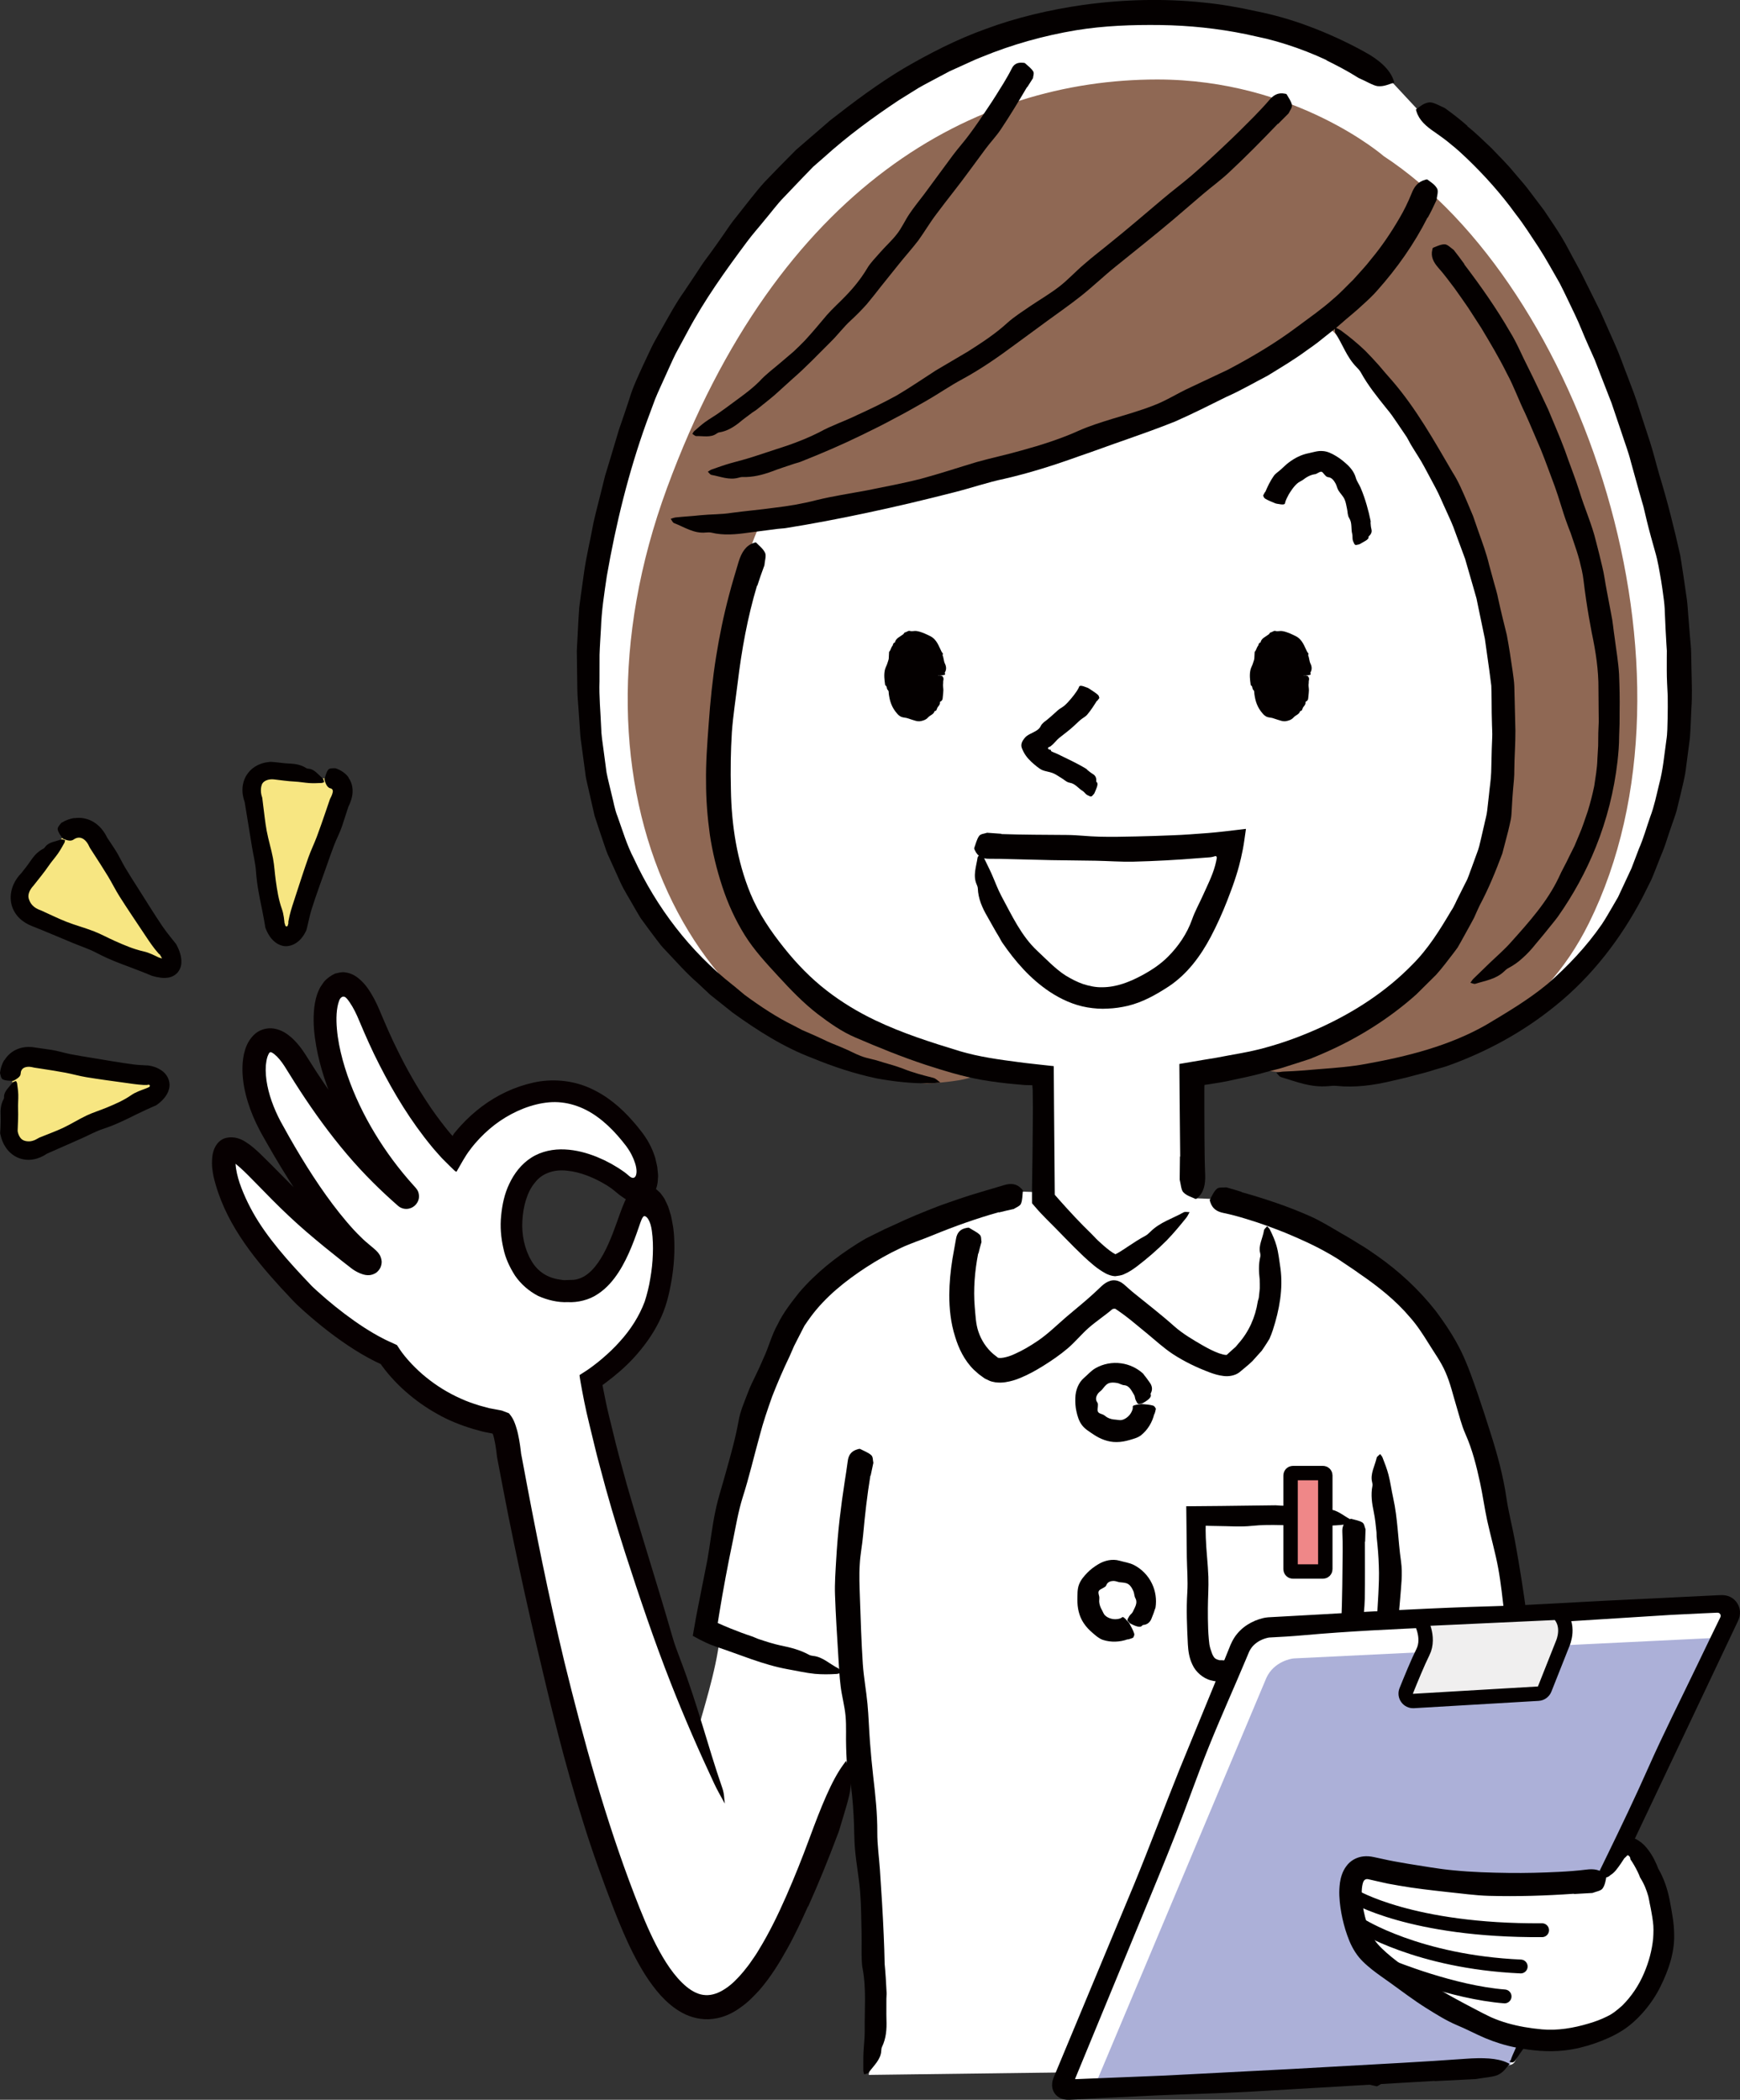 <?xml version="1.0" encoding="utf-8"?>
<!-- Generator: Adobe Illustrator 16.0.3, SVG Export Plug-In . SVG Version: 6.00 Build 0)  -->
<!DOCTYPE svg PUBLIC "-//W3C//DTD SVG 1.1//EN" "http://www.w3.org/Graphics/SVG/1.1/DTD/svg11.dtd">
<svg version="1.1" id="レイヤー_3" xmlns="http://www.w3.org/2000/svg" xmlns:xlink="http://www.w3.org/1999/xlink" x="0px"
	 y="0px" width="241.388px" height="291.277px" viewBox="0 0 241.388 291.277" enable-background="new 0 0 241.388 291.277"
	 xml:space="preserve">
<rect x="0" y="0" width="241.388" height="291.277" fill="#333333" stroke="none"/>
<g id="アートボード_13">
	<g>
		<path fill="#FFFFFF" d="M69.415,197.95c2.302,10.678,9.802,46.652,17.339,65.679c2.662,6.719,10.541,27.723,22.506,2.389
			c4.623-9.789,8.293-21.678,8.293-21.678l19.834-76.6c-6.338,0.42-19.375,4.719-25.315,12.451
			c-6.069,7.9-11.49,30.88-13.967,45.929l1.716,1.179c-0.409,4.337-2.595,10.947-2.822,12.111
			c-4.094-10.753-8.064-20.972-12.418-36.699l-2.152-7.62L69.415,197.95z"/>
	</g>
	<g>
		<path fill="#FFFFFF" d="M197.511,181.772c-9.761-11.602-29.65-15.469-29.65-15.469l-25.93-1c0,0-19.89,3.867-29.65,15.469
			c-9.76,11.603-14.891,45.514-14.891,45.514s8.997,4.946,19.312,5.131l1.768,0.071c0.913,13.335,2.246,32.609,2.246,41.087
			c0,0,0.742,8.191-0.199,15.251l76.162-0.975l-3.587-54.435c10.313-0.185,17.311-3.131,17.311-3.131
			S207.271,193.375,197.511,181.772z"/>
	</g>
	<g>
		<g>
			<path fill="#FFFFFF" d="M70.402,201.924c-0.384-3.549-1.038-4.341-1.038-4.341c-10.781-1.545-15.632-9.438-15.632-9.438
				c-5.885-2.503-11.849-8.305-11.849-8.305c-5.687-5.89-8.552-9.77-10.364-14.574c-1.109-2.939-1.461-6.593,0.824-6.244
				c1.879,0.286,4.629,4.034,9.629,8.735c3.334,3.134,7.805,6.7,7.805,6.7c0.66,0.605,2.42,1.231,0.655-0.202
				c-5.554-4.51-12.385-16.96-12.385-16.96c-6.019-9.976-1.581-17.734,3.163-10.028c7.463,12.118,13.509,17.387,15.033,18.816
				c0.17,0.16,0.44-0.083,0.285-0.258c-11.318-12.798-13.288-27.572-9.366-29.102c1.915-0.747,3.85,4.069,3.85,4.069
				c5.609,13.529,11.959,19.523,11.959,19.523s3.239-6.05,10.389-8.14s11.745,2.665,14.384,6.185c2.641,3.52,2.09,8.555-0.549,6.024
				c-2.641-2.529-10.859-6.789-14.819-1.069c-3.657,5.282-2.192,17.205,7.425,16.163c6.957-0.754,7.943-13.664,9.703-13.113
				c1.76,0.55,2.971,6.184,1.211,13.224c-1.76,7.039-9.281,11.638-9.281,11.638s0.632,6.104,0.857,8.197l-1.521,1.299l-8.462,1.925
				L70.402,201.924z"/>
		</g>
	</g>
	<g>
		<g>
			<g>
				<path fill="#040000" d="M120.75,204.68c-0.452,2.735-0.76,5.493-1.007,8.235c-0.116,1.349-0.396,2.69-0.468,4.041
					c-0.107,1.55-0.033,3.106,0.021,4.724c0.108,3.043,0.2,6.1,0.401,9.146c0.126,1.852,0.474,3.688,0.648,5.537
					c0.163,1.744,0.209,3.499,0.342,5.247c0.125,1.62,0.271,3.24,0.457,4.856c0.299,2.567,0.579,5.134,0.563,7.729
					c-0.008,1.715,0.244,3.427,0.361,5.143c0.207,3.009,0.396,6.02,0.527,9.052c0.066,1.353,0.102,2.721,0.132,4.09
					c-0.002-0.07,0.021,0.19,0.035,0.351l0.044,0.519l0.076,1.031l0.115,2.06c0.013,0.27-0.033,0.542-0.029,0.813
					c0.01,0.988-0.021,1.977,0.01,2.964c0.047,1.267-0.043,2.53-0.617,3.717c-0.08,0.163-0.096,0.354-0.104,0.533
					c-0.05,1.214-1.051,2.074-1.725,3.006c-0.104,0.146-0.422,0.185-0.641,0.271c-0.045-0.18-0.127-0.359-0.125-0.534
					c0.015-0.813-0.019-1.63,0.02-2.44c0.046-1.04,0.191-2.081,0.174-3.128c-0.037-2.835,0.24-5.714-0.285-8.534l-0.055-0.305
					c-0.023-0.087-0.035-0.337-0.041-0.406l-0.036-0.629c-0.017-0.419-0.02-0.839-0.017-1.26c0.004-0.842,0.012-1.692-0.006-2.536
					c-0.051-1.849-0.041-3.705-0.196-5.554c-0.155-1.933-0.526-3.853-0.7-5.784c-0.146-1.545-0.104-3.104-0.197-4.653
					c-0.119-2.028-0.252-4.053-0.726-6.054c-0.269-1.15-0.27-2.352-0.317-3.534c-0.055-1.446,0.049-2.903-0.08-4.343
					c-0.124-1.388-0.514-2.753-0.683-4.138c-0.175-1.403-0.242-2.819-0.328-4.232c-0.171-2.809-0.356-5.614-0.452-8.44
					c-0.059-1.563,0.067-3.236,0.16-4.844c0.113-1.926,0.268-3.836,0.486-5.731c0.199-1.717,0.431-3.424,0.695-5.125
					c0.15-0.951,0.301-1.904,0.424-2.862c0.098-0.784,0.447-1.398,1.399-1.648c0.101-0.027,0.241-0.076,0.313-0.039
					c0.532,0.278,1.153,0.504,1.552,0.868c0.262,0.238,0.204,0.689,0.289,1.047c0.008,0.033-0.01,0.068-0.018,0.103l-0.354,1.679
					L120.75,204.68z"/>
			</g>
		</g>
	</g>
	<g>
		<path fill="#FFFFFF" d="M130.277,146.847c-2.756,0-4.83,1.161-7.691,0.655c-18.662-3.303-38.925-18.897-40.992-45.348
			c-2.376-30.509,9.77-67.213,41.23-88.662c22.16-15.109,43.222-12.443,51.981-10.326c0,0,9.463,1.645,18.495,8.42l3.209,3.447
			c0,0,19.305,8.615,31.379,47.305c12.838,41.124,0,65.37-15.215,76.305c-15.793,11.354-34.205,10.087-34.205,10.087l-2.209-1.719
			l-11.127,1.604l0.654,19.183l-20.946,0.163l0.164-19.546L130.277,146.847z"/>
	</g>
	<path fill="#8F6854" d="M191.969,21.664c0,0-12.214-10.637-31.418-10.637c-25.201,0-52.531,14.566-68.021,56.675
		s3.744,79.789,36.034,82.625c0,0,9.729-0.544,5.801-2.071c-3.928-1.528-28.743-10.083-33.98-31.9
		c-5.236-21.816,5.237-44.071,5.237-44.071s23.781-3.71,42.546-9.603c18.764-5.891,35.781-17.672,35.781-17.672
		s25.116,22.903,25.311,56.291c0.222,37.745-33.926,47.136-33.926,47.136s31.959,6.173,45.098-20.387
		C237.713,93.116,219.244,39.557,191.969,21.664z"/>
	<g>
		<path fill="#040000" d="M130.152,93.715c0,2.796-1.399,5.063-3.131,5.063c-1.729,0-3.133-2.267-3.133-5.063
			c0-2.793,1.404-5.06,3.133-5.06C128.753,88.655,130.152,90.922,130.152,93.715z"/>
		<g>
			<g>
				<path fill="#040000" d="M130.333,93.715c-0.277-0.04-0.55-0.08-0.799-0.116c-0.365-0.055-0.449-0.12-0.371-0.202
					c0.05-0.058,0.134-0.118,0.155-0.176c0.066-0.19,0.06-0.382-0.005-0.561c-0.009-0.032-0.061-0.058-0.089-0.086
					c-0.035-0.032-0.109-0.058-0.087-0.098c0.192-0.346,0.032-0.637-0.022-0.938c-0.051-0.214-0.209-0.387-0.299-0.575
					c-0.036-0.103,0.078-0.287-0.018-0.362c-0.351-0.268-0.463-0.667-0.762-0.912c-0.088-0.071-0.17-0.15-0.26-0.211
					c-0.079-0.072-0.172-0.128-0.301-0.061c-0.097,0.052-0.134-0.074-0.209-0.136c-0.154-0.104-0.365-0.161-0.521-0.007
					c-0.116,0.118-0.244,0.12-0.431,0.091c-0.082-0.008-0.088,0.113-0.152,0.129c-0.183,0.06-0.383,0.155-0.467,0.358
					c-0.093,0.234-0.297,0.385-0.35,0.643c-0.025,0.184-0.131,0.316-0.159,0.495c-0.048,0.206-0.021,0.44-0.04,0.646
					c-0.002,0.077-0.066,0.137-0.117,0.2c-0.082,0.087-0.115,0.189-0.064,0.313c0.055,0.128-0.09,0.216-0.139,0.329
					c-0.008,0.017-0.081,0.025-0.057,0.046c0.267,0.232-0.17,0.354-0.216,0.552c-0.037,0.129-0.214,0.258-0.125,0.396
					c0.076,0.111,0.062,0.218,0.083,0.325c0.016,0.078,0,0.152-0.135,0.238c-0.121,0.079-0.122,0.173-0.009,0.24
					c0.122,0.071,0.09,0.151,0.126,0.227c0.035,0.08,0.103,0.155,0.164,0.229c0.018,0.026,0.044,0.053,0.052,0.08
					c0.06,0.259,0.128,0.514,0.225,0.755c0.038,0.092,0.19,0.146,0.148,0.259c-0.037,0.106-0.088,0.222-0.048,0.306
					c0.026,0.052,0.039,0.11,0.088,0.151c0.145,0.113,0.219,0.239,0.039,0.517c-0.03,0.046,0.026,0.05,0.023,0.084
					c-0.006,0.102-0.022,0.213-0.016,0.312c0.002,0.033,0.01,0.065,0.053,0.07c0.178,0.023,0.163,0.171,0.191,0.307
					c0.027,0.182,0.174,0.27,0.332,0.318c0.423,0.102,0.688,0.25,1.003,0.372c0.122,0.037,0.256,0.087,0.388,0.062
					c0.066-0.013,0.119-0.091,0.171-0.138c0.07-0.061,0.19,0.064,0.294,0.059c0.181,0.013,0.369-0.058,0.433-0.27
					c0.063-0.237,0.208-0.35,0.324-0.511c0.084-0.125,0.284-0.174,0.286-0.366c0.006-0.345,0.303-0.521,0.367-0.836
					c0.041-0.25,0.129-0.484,0.131-0.742c0-0.131-0.111-0.286-0.169-0.421c-0.009-0.025-0.015-0.05-0.006-0.07
					c0.045-0.133-0.083-0.292-0.142-0.431c-0.076-0.16-0.063-0.306-0.018-0.452c0.019-0.087,0.193-0.163,0.515-0.238
					c0.241-0.057,0.454-0.124,0.669-0.192c0.691,0.011,0.691,0.017,0.775,0.117c0.15,0.19,0.154,0.386,0.1,0.574
					c-0.032,0.121-0.002,0.249-0.023,0.372c-0.064,0.306,0.031,0.641,0.031,0.977l-0.003,0.018c-0.003,0.26-0.038,0.519-0.065,0.786
					c-0.02,0.138-0.018,0.287-0.047,0.426c-0.023,0.088-0.082,0.163-0.142,0.234c-0.064,0.077-0.238,0.101-0.216,0.212
					c0.046,0.357-0.266,0.524-0.388,0.806c-0.064,0.164-0.087,0.404-0.36,0.403c-0.105,0.468-0.609,0.55-0.912,0.889
					c-0.277,0.327-0.73,0.475-1.173,0.527c-0.343,0.025-0.675-0.107-0.978-0.196c-0.294-0.096-0.516-0.167-0.803-0.26
					c-0.248-0.06-0.525-0.063-0.77-0.164c-0.211-0.106-0.402-0.258-0.543-0.429c-0.381-0.427-0.658-0.885-0.836-1.356
					c-0.186-0.468-0.272-0.947-0.337-1.409c-0.026-0.178,0.028-0.375-0.126-0.512c-0.223-0.206-0.052-0.488-0.371-0.686
					c-0.021-0.015-0.01-0.036-0.012-0.055c-0.096-0.685-0.184-1.383-0.031-2.065c0.078-0.344,0.287-0.66,0.371-0.99
					c0.058-0.192,0.137-0.375,0.164-0.575c0.014-0.27,0.029-0.598,0.045-0.901c0-0.021,0.008-0.039,0.022-0.053
					c0.218-0.229,0.238-0.552,0.435-0.798c0.123-0.15,0.069-0.446,0.361-0.483c0.099-0.588,0.709-0.79,1.15-1.139
					c0.094-0.068,0.132-0.245,0.261-0.265c0.235-0.028,0.399-0.275,0.671-0.195c0.328,0.089,0.613-0.04,0.919,0.011
					c0.712,0.118,1.306,0.426,1.877,0.701c0.958,0.478,1.212,1.451,1.595,2.182c0.045,0.09,0.139,0.16,0.175,0.255
					c0.022,0.065-0.063,0.168-0.035,0.229c0.159,0.383,0.139,0.799,0.325,1.17c0.18,0.373,0.232,0.795-0.008,1.199
					c-0.043,0.068-0.002,0.136,0.023,0.202C131.164,93.599,131.063,93.642,130.333,93.715z"/>
			</g>
		</g>
	</g>
	<g>
		<path fill="#040000" d="M180.865,93.715c0,2.795-1.405,5.06-3.131,5.06c-1.728,0-3.134-2.265-3.134-5.06
			c0-2.791,1.406-5.057,3.134-5.057C179.46,88.658,180.865,90.924,180.865,93.715z"/>
		<g>
			<g>
				<path fill="#040000" d="M181.045,93.715c-0.277-0.04-0.55-0.08-0.799-0.116c-0.364-0.055-0.448-0.12-0.37-0.202
					c0.049-0.057,0.133-0.118,0.156-0.176c0.064-0.189,0.058-0.382-0.006-0.56c-0.01-0.032-0.062-0.057-0.09-0.086
					c-0.034-0.032-0.109-0.058-0.086-0.098c0.191-0.345,0.032-0.636-0.023-0.937c-0.051-0.214-0.209-0.386-0.299-0.574
					c-0.036-0.103,0.077-0.288-0.018-0.363c-0.352-0.267-0.464-0.666-0.763-0.911c-0.088-0.071-0.17-0.15-0.26-0.211
					c-0.079-0.072-0.172-0.128-0.301-0.061c-0.097,0.051-0.134-0.075-0.208-0.136c-0.154-0.105-0.365-0.162-0.521-0.007
					c-0.115,0.117-0.244,0.12-0.431,0.092c-0.082-0.008-0.087,0.112-0.151,0.128c-0.184,0.061-0.384,0.155-0.468,0.358
					c-0.093,0.234-0.297,0.384-0.349,0.642c-0.026,0.185-0.132,0.317-0.16,0.495c-0.048,0.206-0.021,0.439-0.04,0.646
					c-0.003,0.077-0.066,0.136-0.117,0.2c-0.083,0.086-0.115,0.188-0.065,0.312c0.056,0.129-0.089,0.216-0.138,0.329
					c-0.009,0.018-0.081,0.025-0.058,0.046c0.267,0.232-0.169,0.354-0.215,0.551c-0.038,0.129-0.214,0.259-0.125,0.396
					c0.076,0.111,0.061,0.218,0.083,0.325c0.016,0.078,0,0.152-0.135,0.238c-0.121,0.079-0.122,0.173-0.009,0.24
					c0.121,0.071,0.09,0.15,0.126,0.227c0.035,0.08,0.103,0.154,0.164,0.229c0.018,0.026,0.044,0.052,0.052,0.08
					c0.059,0.258,0.127,0.513,0.225,0.754c0.038,0.092,0.189,0.146,0.148,0.259c-0.037,0.105-0.088,0.221-0.048,0.305
					c0.026,0.052,0.039,0.111,0.088,0.151c0.144,0.113,0.219,0.239,0.039,0.517c-0.029,0.046,0.026,0.05,0.024,0.084
					c-0.007,0.102-0.023,0.213-0.016,0.312c0.002,0.033,0.009,0.065,0.052,0.069c0.179,0.024,0.163,0.171,0.192,0.308
					c0.026,0.181,0.173,0.27,0.331,0.317c0.424,0.102,0.688,0.25,1.003,0.372c0.123,0.038,0.256,0.087,0.388,0.062
					c0.065-0.013,0.118-0.091,0.171-0.137c0.07-0.062,0.19,0.063,0.293,0.058c0.181,0.014,0.369-0.058,0.433-0.27
					c0.063-0.236,0.208-0.349,0.324-0.511c0.084-0.125,0.284-0.174,0.285-0.366c0.007-0.344,0.304-0.521,0.368-0.835
					c0.042-0.251,0.129-0.484,0.132-0.741c0-0.132-0.111-0.287-0.168-0.421c-0.01-0.025-0.015-0.05-0.006-0.071
					c0.045-0.133-0.083-0.291-0.142-0.431c-0.076-0.159-0.063-0.305-0.018-0.451c0.019-0.087,0.192-0.163,0.515-0.237
					c0.24-0.057,0.453-0.124,0.668-0.192c0.691,0.011,0.691,0.017,0.774,0.117c0.151,0.189,0.155,0.386,0.101,0.574
					c-0.032,0.121-0.003,0.249-0.023,0.372c-0.065,0.306,0.03,0.64,0.03,0.976l-0.003,0.019c-0.003,0.259-0.039,0.518-0.065,0.785
					c-0.021,0.138-0.019,0.286-0.049,0.426c-0.022,0.087-0.081,0.163-0.141,0.234c-0.065,0.077-0.238,0.1-0.216,0.211
					c0.045,0.357-0.266,0.524-0.388,0.805c-0.064,0.164-0.087,0.404-0.361,0.403c-0.104,0.467-0.607,0.548-0.909,0.887
					c-0.277,0.327-0.73,0.476-1.173,0.528c-0.343,0.026-0.676-0.107-0.979-0.196c-0.293-0.095-0.515-0.167-0.801-0.26
					c-0.248-0.06-0.526-0.063-0.771-0.164c-0.209-0.105-0.401-0.257-0.542-0.428c-0.38-0.426-0.657-0.884-0.836-1.354
					c-0.185-0.468-0.272-0.947-0.337-1.408c-0.026-0.179,0.028-0.375-0.125-0.513c-0.225-0.205-0.053-0.487-0.372-0.686
					c-0.021-0.015-0.009-0.035-0.012-0.054c-0.097-0.685-0.184-1.383-0.031-2.065c0.078-0.343,0.287-0.66,0.371-0.989
					c0.058-0.192,0.137-0.375,0.164-0.575c0.014-0.269,0.03-0.597,0.045-0.901c0-0.02,0.008-0.038,0.022-0.053
					c0.219-0.228,0.238-0.55,0.435-0.796c0.123-0.151,0.07-0.447,0.361-0.484c0.1-0.587,0.709-0.788,1.15-1.137
					c0.093-0.068,0.132-0.244,0.26-0.265c0.236-0.028,0.399-0.274,0.67-0.195c0.329,0.089,0.613-0.04,0.919,0.011
					c0.714,0.118,1.306,0.426,1.876,0.701c0.957,0.477,1.212,1.449,1.594,2.179c0.046,0.09,0.14,0.16,0.176,0.255
					c0.022,0.065-0.063,0.168-0.034,0.229c0.159,0.382,0.139,0.798,0.325,1.169c0.181,0.373,0.232,0.795-0.008,1.199
					c-0.042,0.068-0.001,0.136,0.024,0.202C181.876,93.599,181.774,93.642,181.045,93.715z"/>
			</g>
		</g>
	</g>
	<g>
		<g>
			<g>
				<path fill="#040000" d="M152.168,97.217c-0.415,0.662-0.83,1.318-1.336,1.913c-0.245,0.296-0.642,0.473-0.93,0.727
					c-0.346,0.286-0.646,0.606-0.98,0.901c-0.619,0.57-1.31,1.067-1.975,1.599c-0.396,0.326-0.715,0.789-1.146,1.124
					c-0.124,0.122-0.269,0.117-0.359,0.194c-0.073,0.063-0.102,0.178,0.035,0.26c0.238,0.124,0.36,0.037,0.318,0.203
					c0.012,0.127,0.518,0.266,0.891,0.445l2.09,1.02c0.64,0.32,1.287,0.663,1.934,1.06c0.065,0.037,0.101,0.116,0.16,0.164
					c0.221,0.167,0.425,0.355,0.671,0.499c0.315,0.179,0.591,0.45,0.542,1.036c-0.006,0.079,0.033,0.118,0.073,0.15
					c0.279,0.231-0.114,1.012-0.335,1.532c-0.033,0.081-0.236,0.278-0.363,0.418c-0.072,0.008-0.17,0.038-0.21,0.021
					c-0.18-0.089-0.376-0.155-0.526-0.269c-0.189-0.147-0.32-0.373-0.541-0.501c-0.582-0.345-0.999-1.005-1.769-1.131
					c-0.446-0.07-0.741-0.404-1.114-0.622c-0.406-0.238-0.785-0.533-1.234-0.714c-0.47-0.189-1.027-0.227-1.518-0.443
					c-0.422-0.199-0.988-0.689-1.453-1.106c-0.609-0.576-1.048-1.146-1.353-1.983c-0.161-0.501,0.097-0.964,0.397-1.321
					c0.353-0.477,1.087-0.693,1.613-1.022c0.639-0.395,0.592-0.718,0.831-0.952c0.206-0.237,0.467-0.408,0.716-0.603
					c0.489-0.399,0.96-0.84,1.452-1.284c0.274-0.245,0.649-0.414,0.938-0.667c0.344-0.303,0.645-0.646,0.939-0.997
					c0.268-0.316,0.518-0.648,0.747-0.992c0.129-0.192,0.249-0.391,0.327-0.61c0.063-0.181,0.313-0.204,1.061,0.097
					c0.078,0.031,0.19,0.071,0.248,0.108c0.443,0.288,0.944,0.607,1.27,0.885c0.213,0.185,0.168,0.315,0.234,0.466
					c0.006,0.014-0.008,0.019-0.014,0.026l-0.303,0.39L152.168,97.217z"/>
			</g>
		</g>
	</g>
	<g>
		<g>
			<g>
				<path fill="#040000" d="M175.524,68.263c0.327-0.771,0.685-1.536,1.184-2.242c0.243-0.349,0.653-0.586,0.969-0.879
					c0.378-0.334,0.718-0.694,1.14-1.005c0.778-0.586,1.705-1.072,2.746-1.273c0.611-0.125,1.266-0.359,1.924-0.293
					c0.619,0.018,1.291,0.344,1.817,0.666c0.512,0.301,0.964,0.654,1.374,1.016c0.664,0.57,1.194,1.238,1.406,2.009
					c0.141,0.505,0.466,0.914,0.664,1.378c0.346,0.81,0.626,1.626,0.861,2.445c0.215,0.733,0.392,1.469,0.54,2.207
					c0.018,0.072-0.02,0.153-0.013,0.227c0.03,0.27,0.03,0.541,0.102,0.803c0.091,0.335,0.095,0.683-0.335,1.059
					c-0.057,0.051-0.056,0.103-0.049,0.15c0.058,0.324-0.742,0.652-1.229,0.952c-0.075,0.046-0.356,0.087-0.543,0.124
					c-0.061-0.036-0.157-0.076-0.178-0.118c-0.094-0.203-0.206-0.405-0.248-0.614c-0.049-0.268,0.001-0.549-0.067-0.815
					c-0.186-0.72,0.015-1.509-0.412-2.184c-0.251-0.389-0.202-0.842-0.301-1.263c-0.103-0.46-0.157-0.936-0.354-1.362
					c-0.205-0.45-0.599-0.813-0.837-1.21c-0.193-0.313-0.243-0.696-0.421-1.002c-0.225-0.395-0.504-0.785-0.994-0.846
					c-0.276-0.028-0.366-0.198-0.499-0.33c-0.155-0.13-0.264-0.412-0.48-0.426c-0.219-0.008-0.507,0.216-0.685,0.289
					c-0.097,0.05-0.189,0.067-0.286,0.069c-0.096,0.015-0.189,0.053-0.287,0.067c-0.384,0.117-0.798,0.324-1.238,0.677
					c-0.244,0.182-0.603,0.305-0.862,0.552c-0.316,0.281-0.584,0.632-0.832,1.001c-0.232,0.327-0.429,0.689-0.605,1.058
					c-0.098,0.206-0.186,0.422-0.223,0.647c-0.031,0.188-0.27,0.249-1.063,0.092c-0.082-0.016-0.199-0.033-0.264-0.059
					c-0.489-0.197-1.04-0.424-1.408-0.643c-0.242-0.146-0.218-0.296-0.305-0.438c-0.009-0.014,0.004-0.021,0.009-0.031
					c0.079-0.16,0.164-0.315,0.249-0.468L175.524,68.263z"/>
			</g>
		</g>
	</g>
	<g>
		<g>
			<g>
				<path fill="#040000" d="M184.019,8.332c-1.78-0.832-3.618-1.551-5.486-2.15c-0.933-0.303-1.876-0.568-2.814-0.803
					c-0.904-0.217-1.934-0.412-2.925-0.646c-3.882-0.793-7.836-1.205-11.803-1.26c-3.903-0.051-7.829,0.09-11.712,0.723
					c-4.47,0.746-8.878,1.975-13.089,3.711c-1.012,0.381-1.977,0.875-2.969,1.307l-1.479,0.668l-1.435,0.762
					c-0.952,0.516-1.921,1.004-2.86,1.543l-2.764,1.719c-3.617,2.404-7.144,4.996-10.376,7.92l-1.496,1.307l-1.384,1.426
					l-2.74,2.869c-0.921,0.949-1.697,2.029-2.555,3.033c-0.825,1.033-1.715,2.012-2.5,3.074c-2.978,3.992-5.896,8.057-8.245,12.467
					l-1.649,3.053c-0.514,1.035-0.969,2.102-1.453,3.152c-0.469,1.057-0.973,2.1-1.406,3.17l-1.206,3.252
					c-2.485,6.912-4.229,14.04-5.49,21.282c-0.356,2.404-0.733,4.82-0.814,7.263c-0.065,1.219-0.159,2.438-0.195,3.656l-0.006,3.658
					c-0.077,2.137,0.146,4.265,0.227,6.396c0.019,1.075,0.198,2.107,0.333,3.15l0.416,3.125c0.2,1.029,0.477,2.043,0.71,3.065
					c0.269,1.012,0.418,2.06,0.815,3.033c0.707,1.97,1.299,3.985,2.271,5.844c3.138,6.778,7.787,12.883,13.672,17.508
					c0.581,0.45,1.127,0.949,1.704,1.41c2.166,1.587,4.415,3.091,6.831,4.271l1.143,0.601l1.179,0.509
					c0.782,0.344,1.556,0.697,2.321,1.067c0.77,0.356,1.564,0.631,2.332,0.982c0.779,0.315,1.522,0.75,2.307,1.038
					c0.428,0.173,0.939,0.3,1.418,0.412c0.811,0.171,1.552,0.458,2.282,0.651c0.729,0.197,1.427,0.429,2.113,0.678
					c1.368,0.559,2.727,0.908,4.186,1.278c0.451,0.109,0.681,0.433,1.022,0.656c-0.51,0.039-1.018,0.116-1.539,0.11
					c-2.44,0.04-4.877-0.24-7.281-0.674c-3.068-0.651-6.062-1.634-8.947-2.83c-3.986-1.507-7.604-3.82-11.039-6.293l-2.49-1.985
					l-0.625-0.494l-0.58-0.546l-1.163-1.089c-1.613-1.392-3.001-3.003-4.476-4.55c-0.447-0.438-0.828-0.933-1.201-1.434
					l-1.128-1.503l-1.112-1.521c-0.33-0.534-0.64-1.083-0.957-1.626c-0.609-1.101-1.306-2.156-1.832-3.3l-1.555-3.437
					c-0.312-0.615-0.52-1.271-0.738-1.922l-0.658-1.951l-0.646-1.955l-0.457-2.007l-0.457-2.005
					c-0.153-0.668-0.327-1.333-0.387-2.017l-0.547-4.071c-0.123-0.71-0.156-1.419-0.201-2.128l-0.148-2.127l-0.156-2.129
					c-0.047-0.71-0.033-1.421-0.053-2.132l-0.057-4.271l0.222-4.269l0.112-1.706l0.222-1.695l0.473-3.39
					c0.337-2.256,0.882-4.477,1.286-6.719c0.319-1.456,0.721-2.894,1.071-4.341l0.538-2.17l0.652-2.137
					c0.427-1.428,0.854-2.855,1.28-4.285c0.494-1.406,0.975-2.82,1.438-4.244c0.487-1.654,1.254-3.225,1.978-4.818l1.121-2.377
					c0.383-0.787,0.845-1.533,1.26-2.301c1.059-1.855,2.057-3.742,3.302-5.479l1.772-2.658c0.297-0.441,0.572-0.896,0.881-1.33
					l0.948-1.283c0.604-0.828,1.194-1.666,1.778-2.51c0.581-0.846,1.147-1.703,1.805-2.492c1.281-1.6,2.51-3.26,3.884-4.797
					c1.442-1.508,2.91-3,4.388-4.484l4.753-4.107c3.275-2.559,6.604-5.053,10.198-7.205c3.613-2.096,7.35-4.021,11.295-5.434
					c4.384-1.637,8.954-2.693,13.566-3.357c5.507-0.764,11.103-0.918,16.629-0.346c2.491,0.242,5.011,0.682,7.42,1.221
					c2.437,0.486,4.94,1.199,7.283,2.084c2.649,0.988,5.229,2.17,7.708,3.539c2.042,1.096,3.521,2.441,4.022,3.885
					c0.055,0.15,0.157,0.383,0.064,0.41c-0.725,0.193-1.339,0.557-2.253,0.473c-0.591-0.064-1.703-0.738-2.587-1.111
					c-0.083-0.033-0.171-0.096-0.254-0.146c-1.368-0.865-2.812-1.611-4.268-2.332L184.019,8.332z"/>
			</g>
		</g>
	</g>
	<g>
		<g>
			<g>
				<path fill="#040000" d="M198.042,30.172c-1.859,3.68-4.233,7.039-6.939,10.076c-0.65,0.764-1.396,1.436-2.137,2.107
					c-0.727,0.686-1.499,1.316-2.26,1.959l-1.299,1.129l-1.349,1.066l-1.344,1.068c-0.454,0.348-0.93,0.666-1.394,1
					c-1.745,1.295-3.612,2.396-5.453,3.531c-1.924,1.002-3.805,2.1-5.771,2.965c-2.343,1.168-4.672,2.336-7.063,3.391
					c-2.278,0.918-4.598,1.738-6.91,2.553c-2.149,0.734-4.279,1.547-6.43,2.27c-3.396,1.227-6.831,2.321-10.355,3.13
					c-2.34,0.487-4.616,1.282-6.941,1.866c-4.07,1.044-8.16,2.018-12.277,2.887c-3.682,0.782-7.382,1.49-11.111,2.086
					c-0.367,0.059-0.744,0.06-1.113,0.108l-4.045,0.524c-1.728,0.247-3.45,0.419-5.173-0.003c-0.235-0.052-0.5-0.037-0.747-0.017
					c-1.663,0.183-3.023-0.776-4.408-1.3c-0.217-0.083-0.32-0.394-0.474-0.599c0.24-0.067,0.477-0.173,0.718-0.195
					c1.129-0.122,2.238-0.17,3.371-0.299c1.447-0.148,2.908-0.1,4.355-0.333c1.968-0.267,3.945-0.431,5.92-0.707
					c1.977-0.232,3.945-0.563,5.883-1.067c2.267-0.554,4.604-0.901,6.914-1.333c2.52-0.514,5.053-0.978,7.543-1.616
					c2.6-0.697,5.153-1.548,7.727-2.32c2.064-0.584,4.176-1.016,6.24-1.615c2.713-0.74,5.389-1.592,7.958-2.748
					c1.479-0.656,3.054-1.145,4.612-1.629c1.911-0.578,3.83-1.121,5.685-1.84c1.802-0.668,3.416-1.734,5.152-2.52
					c1.744-0.822,3.479-1.641,5.218-2.461c3.33-1.756,6.608-3.693,9.639-5.969c1.692-1.262,3.439-2.469,5.02-3.889
					c0.974-0.813,1.823-1.752,2.735-2.633c0.831-0.951,1.725-1.855,2.49-2.863c1.468-1.76,2.747-3.666,3.895-5.633
					c0.652-1.098,1.209-2.248,1.685-3.416c0.367-0.963,0.877-1.654,1.885-1.936c0.104-0.029,0.257-0.092,0.322-0.045
					c0.494,0.373,1.067,0.715,1.362,1.275c0.192,0.365-0.027,1.037-0.093,1.557c-0.005,0.049-0.037,0.098-0.058,0.146
					c-0.362,0.787-0.735,1.561-1.15,2.307L198.042,30.172z"/>
			</g>
		</g>
	</g>
	<g>
		<g>
			<g>
				<path fill="#040000" d="M177.271,17.172c-2.207,2.305-4.443,4.578-6.775,6.75c-1.145,1.072-2.423,1.998-3.618,3.014
					c-1.379,1.182-2.749,2.355-4.122,3.533c-2.626,2.217-5.322,4.346-7.989,6.508c-1.627,1.305-3.137,2.76-4.773,4.061
					c-1.545,1.225-3.165,2.355-4.76,3.516c-1.474,1.08-2.947,2.162-4.428,3.248c-2.334,1.736-4.729,3.4-7.296,4.795
					c-1.704,0.91-3.3,2.027-4.983,2.992c-1.479,0.84-2.951,1.691-4.466,2.471c-1.495,0.814-3.023,1.57-4.559,2.313
					c-2.743,1.338-5.553,2.545-8.399,3.668c-0.277,0.117-0.576,0.178-0.865,0.27c-1.043,0.354-2.094,0.681-3.119,1.076
					c-1.324,0.487-2.684,0.834-4.1,0.784c-0.195-0.008-0.397,0.058-0.591,0.105c-1.298,0.356-2.513-0.186-3.724-0.398
					c-0.188-0.032-0.34-0.286-0.507-0.438c0.175-0.105,0.337-0.243,0.522-0.309c0.868-0.304,1.729-0.62,2.609-0.868
					c1.133-0.303,2.27-0.611,3.386-0.973c1.52-0.5,3.032-0.996,4.55-1.496c1.508-0.525,2.998-1.119,4.426-1.85
					c1.644-0.912,3.449-1.504,5.145-2.334c1.876-0.854,3.738-1.75,5.546-2.744c1.864-1.094,3.644-2.32,5.456-3.486l4.459-2.629
					c1.904-1.213,3.798-2.443,5.473-3.982c0.973-0.869,2.1-1.576,3.182-2.322c1.335-0.895,2.728-1.713,4-2.691
					c1.225-0.949,2.274-2.113,3.457-3.109c1.176-1.039,2.435-1.98,3.646-2.979c2.432-1.955,4.798-3.992,7.183-6.006
					c1.328-1.131,2.733-2.172,4.061-3.311c1.574-1.365,3.112-2.775,4.625-4.211c1.376-1.293,2.716-2.621,4.039-3.965
					c0.735-0.756,1.467-1.521,2.149-2.322c0.561-0.654,1.191-1.043,2.108-0.865c0.096,0.018,0.239,0.033,0.276,0.096
					c0.274,0.482,0.64,0.963,0.732,1.486c0.061,0.344-0.278,0.756-0.446,1.131c-0.016,0.035-0.052,0.061-0.08,0.09l-1.402,1.404
					L177.271,17.172z"/>
			</g>
		</g>
	</g>
	<g>
		<g>
			<g>
				<path fill="#040000" d="M142.471,12.09c-1.162,1.984-2.352,3.943-3.624,5.85c-0.624,0.941-1.421,1.766-2.093,2.672
					c-0.779,1.055-1.547,2.096-2.318,3.141c-1.451,2-3.02,3.91-4.491,5.891c-0.915,1.188-1.67,2.498-2.552,3.717
					c-0.863,1.125-1.815,2.18-2.7,3.287c-0.821,1.023-1.642,2.045-2.47,3.08c-0.645,0.826-1.289,1.65-1.961,2.453
					c-0.697,0.779-1.43,1.531-2.205,2.242c-1.032,0.932-1.857,2.074-2.861,3.045c-1.732,1.727-3.42,3.5-5.275,5.109l-2.441,2.209
					c-0.834,0.715-1.709,1.385-2.563,2.078c-0.168,0.137-0.369,0.232-0.543,0.361c-0.631,0.479-1.277,0.934-1.879,1.447
					c-0.801,0.621-1.664,1.146-2.727,1.311c-0.146,0.023-0.273,0.105-0.391,0.188c-0.787,0.564-1.856,0.295-2.799,0.324
					c-0.146,0.004-0.35-0.199-0.526-0.307c0.083-0.129,0.146-0.283,0.253-0.377c0.5-0.438,0.99-0.885,1.521-1.271
					c0.682-0.492,1.427-0.898,2.103-1.402c0.938-0.652,1.841-1.359,2.772-2.027c0.923-0.682,1.833-1.383,2.646-2.201
					c0.909-1.002,2.013-1.799,3.036-2.684l1.69-1.439c0.54-0.506,1.075-1.018,1.587-1.555c1.055-1.137,2.043-2.33,3.04-3.516
					c0.813-0.932,1.748-1.75,2.603-2.646c1.129-1.16,2.148-2.424,2.991-3.83c0.473-0.816,1.171-1.471,1.778-2.191
					c0.756-0.869,1.629-1.645,2.335-2.553c0.692-0.867,1.142-1.922,1.768-2.838c0.624-0.936,1.345-1.803,2.021-2.701
					c1.327-1.801,2.651-3.598,3.981-5.402c0.744-1.004,1.6-1.932,2.335-2.947c0.892-1.199,1.735-2.436,2.556-3.686
					c0.761-1.119,1.467-2.273,2.18-3.422c0.385-0.65,0.771-1.303,1.106-1.979c0.269-0.555,0.702-0.898,1.567-0.813
					c0.09,0.01,0.223,0.012,0.275,0.059c0.401,0.363,0.883,0.719,1.135,1.133c0.166,0.268,0,0.613-0.022,0.924
					c-0.002,0.029-0.026,0.053-0.041,0.076l-0.768,1.209L142.471,12.09z"/>
			</g>
		</g>
	</g>
	<g>
		<g>
			<g>
				<path fill="#040000" d="M203.548,17.494c1.191,0.953,2.262,2.02,3.363,3.055c1.031,1.098,2.128,2.143,3.075,3.307l1.464,1.713
					c0.48,0.576,0.914,1.186,1.372,1.779l1.354,1.791l1.248,1.859c0.818,1.223,1.599,2.469,2.267,3.773
					c0.675,1.303,1.429,2.559,2.058,3.879L222,43.174l2.047,4.609c0.658,1.455,1.162,2.969,1.748,4.451
					c0.57,1.488,1.15,2.971,1.611,4.494l1.482,4.535c0.49,1.512,0.859,3.063,1.305,4.59c1.135,3.695,2.074,7.458,2.92,11.249
					c0.293,1.811,0.557,3.627,0.816,5.443c0.154,0.904,0.211,1.823,0.277,2.739l0.219,2.749c0.059,0.85,0.178,1.696,0.188,2.55
					l0.049,2.562c0.037,1.708,0.109,3.417-0.018,5.127c-0.066,1.359-0.1,2.722-0.203,4.08l-0.531,4.062
					c-0.137,1.361-0.527,2.684-0.822,4.02l-0.488,1.997c-0.176,0.662-0.432,1.305-0.65,1.955c-0.303,0.857-0.59,1.72-0.869,2.586
					c-0.273,0.868-0.666,1.696-0.986,2.551c-0.344,0.846-0.652,1.709-1.025,2.545l-1.229,2.458
					c-2.984,5.677-6.988,10.911-12.055,14.988c-4.507,3.67-9.662,6.464-15.082,8.381c-0.536,0.183-1.091,0.308-1.63,0.479
					c-0.979,0.336-1.98,0.575-2.977,0.837c-0.991,0.28-1.996,0.492-2.996,0.729c-2.561,0.613-5.158,0.964-7.706,0.69
					c-0.351-0.034-0.743,0-1.11,0.039c-2.492,0.215-4.468-0.633-6.535-1.243c-0.319-0.1-0.476-0.415-0.686-0.636
					c0.34-0.046,0.697-0.134,1.051-0.146c1.672-0.059,3.347-0.198,5.019-0.346c2.146-0.165,4.304-0.328,6.422-0.727
					c5.737-1.038,11.505-2.493,16.601-5.395c2.919-1.746,5.879-3.493,8.515-5.675c2.815-2.452,5.412-5.191,7.543-8.28
					c0.551-0.81,1.02-1.676,1.521-2.515l0.736-1.268l0.621-1.331l1.238-2.653l1.043-2.736c0.631-1.428,1.041-2.94,1.561-4.416
					c0.559-1.465,0.867-3.009,1.238-4.532c0.541-1.982,0.705-4.044,0.996-6.071c0.166-1.012,0.143-2.048,0.178-3.073
					c0.021-1.026,0.027-2.053,0.012-3.076c-0.055-1.178-0.133-2.372-0.129-3.569l0.002-1.798l0.008-0.899l-0.059-0.896
					c-0.098-1.462-0.154-2.926-0.219-4.393c-0.014-0.734-0.086-1.465-0.191-2.191c-0.094-0.729-0.195-1.456-0.313-2.181
					c-0.248-1.394-0.453-2.79-0.861-4.151c-0.383-1.365-0.771-2.726-1.105-4.1l-0.498-2.09l-0.596-2.072l-1.152-4.156
					c-0.344-1.387-0.871-2.723-1.305-4.084l-1.375-4.066l-1.555-3.992l-0.773-1.998l-0.871-1.953
					c-0.666-1.445-1.211-2.953-1.908-4.381c-0.69-1.434-1.36-2.881-2.088-4.301c-0.957-1.639-1.852-3.324-2.886-4.916
					c-1.051-1.58-2.059-3.197-3.23-4.688c-2.013-2.783-4.307-5.346-6.765-7.703c-0.69-0.658-1.391-1.307-2.137-1.895
					c-0.722-0.621-1.489-1.172-2.261-1.711c-1.279-0.852-2.208-1.703-2.572-2.863c-0.036-0.119-0.119-0.303-0.053-0.355
					c0.541-0.383,1.037-0.857,1.822-0.947c0.514-0.059,1.417,0.463,2.11,0.77c0.066,0.029,0.132,0.084,0.195,0.129
					c1.03,0.754,2.037,1.527,2.977,2.365L203.548,17.494z"/>
			</g>
		</g>
	</g>
	<g>
		<g>
			<g>
				<path fill="#040000" d="M203.129,36.662c2.29,3.014,4.464,6.105,6.351,9.371c0.979,1.58,1.671,3.318,2.521,4.963
					c0.962,1.908,1.848,3.857,2.768,5.785c0.769,1.879,1.596,3.73,2.304,5.631c0.66,1.918,1.427,3.797,2.034,5.729
					c0.707,2.356,1.752,4.617,2.32,7.026c0.299,1.126,0.572,2.26,0.842,3.394c0.291,1.13,0.412,2.296,0.645,3.438l0.605,3.188
					c0.234,1.059,0.299,2.143,0.471,3.211c0.215,1.705,0.521,3.407,0.621,5.125c0.07,1.721,0.107,3.445,0.076,5.171
					c-0.018,0.571,0.014,1.137-0.008,1.716l-0.059,1.742c0.004,1.166-0.102,2.328-0.229,3.488c-0.469,4.061-1.479,8.074-3.012,11.88
					c-1.369,3.407-3.148,6.644-5.259,9.64c-0.205,0.297-0.448,0.565-0.666,0.854c-0.822,1.026-1.646,2.05-2.499,3.046
					c-0.523,0.66-1.095,1.271-1.713,1.821c-0.604,0.565-1.281,1.043-2.021,1.427c-0.201,0.107-0.385,0.279-0.553,0.444
					c-1.159,1.097-2.631,1.28-3.981,1.715c-0.208,0.069-0.466-0.086-0.699-0.138c0.139-0.189,0.252-0.403,0.418-0.562
					c0.771-0.748,1.542-1.494,2.302-2.23c0.986-0.944,2.031-1.838,2.934-2.866c2.465-2.756,4.992-5.554,6.596-8.933
					c0.438-0.995,0.998-1.927,1.452-2.918l0.733-1.463l0.633-1.508c0.482-1.091,0.828-2.233,1.225-3.358
					c0.35-1.14,0.645-2.299,0.887-3.464c0.176-1.236,0.406-2.461,0.434-3.71l0.107-1.858c0.008-0.622,0.016-1.242,0.021-1.86
					c0.012-0.495,0.033-0.99,0.061-1.484l-0.016-1.507l-0.025-3.019c0.023-2.635-0.383-5.249-0.93-7.818
					c-0.281-1.48-0.549-3.001-0.771-4.512c-0.145-0.923-0.254-1.853-0.371-2.781c-0.1-0.934-0.342-1.838-0.563-2.745
					c-0.23-0.871-0.518-1.726-0.809-2.577l-0.434-1.276c-0.167-0.419-0.331-0.839-0.481-1.263c-0.635-1.709-1.09-3.479-1.717-5.191
					c-0.646-1.692-1.24-3.406-1.926-5.086c-0.731-1.658-1.404-3.344-2.16-4.994c-0.894-1.818-1.567-3.748-2.539-5.537
					c-1.08-2.174-2.324-4.264-3.576-6.346l-1.791-2.771c-0.614-0.91-1.259-1.801-1.891-2.699c-0.742-0.977-1.469-1.977-2.285-2.885
					c-0.654-0.758-1.036-1.51-0.806-2.461c0.022-0.1,0.043-0.252,0.111-0.279c0.524-0.201,1.067-0.492,1.633-0.475
					c0.37,0.014,0.815,0.479,1.202,0.754c0.037,0.025,0.063,0.072,0.092,0.109c0.483,0.623,0.965,1.246,1.418,1.885L203.129,36.662z
					"/>
			</g>
		</g>
	</g>
	<g>
		<g>
			<g>
				<path fill="#040000" d="M188.696,286.122c-0.254-2.834-0.507-5.666-0.761-8.503c-0.105-1.415-0.024-2.832-0.027-4.314
					c0.001-0.934,0.075-1.688,0.1-2.533c0.027-0.826,0.08-1.643,0.129-2.461c0.184-3.108,0.491-6.19,0.699-9.277
					c0.126-1.875,0.037-3.765,0.132-5.643c0.085-1.771,0.305-3.533,0.427-5.302c0.118-1.638,0.211-3.28,0.27-4.922
					c0.088-2.61,0.193-5.214,0.587-7.802c0.26-1.711,0.254-3.455,0.376-5.183c0.209-3.024,0.429-6.06,0.591-9.057
					c0.063-1.356,0.122-2.611,0.063-3.908c-0.033-1.292-0.146-2.593-0.288-3.893c-0.035-0.255-0.01-0.518-0.034-0.775
					c-0.095-0.938-0.187-1.882-0.379-2.81c-0.248-1.191-0.432-2.369-0.184-3.625c0.033-0.173-0.003-0.355-0.044-0.524
					c-0.287-1.133,0.374-2.229,0.632-3.37c0.039-0.177,0.316-0.339,0.479-0.519c0.115,0.16,0.261,0.299,0.328,0.47
					c0.311,0.794,0.619,1.588,0.834,2.408c0.274,1.053,0.409,2.137,0.646,3.195c0.649,2.894,0.664,5.859,1.091,8.821
					c0.246,1.744,0,3.543-0.127,5.249c-0.146,1.882-0.381,3.751-0.475,5.628c-0.097,1.963-0.007,3.938-0.106,5.9
					c-0.082,1.566-0.347,3.123-0.486,4.686c-0.183,2.047-0.35,4.09-0.182,6.16c0.096,1.189-0.083,2.389-0.212,3.576
					c-0.159,1.453-0.473,2.892-0.557,4.348c-0.077,1.403,0.115,2.82,0.084,4.227c-0.017,1.424-0.148,2.845-0.248,4.264
					c-0.174,2.813-0.348,5.624-0.521,8.441c-0.063,0.773-0.128,1.553-0.192,2.338l-0.107,1.168
					c-0.023,0.339-0.034,0.706-0.027,1.091c0.037,1.835,0.194,3.732,0.335,5.616l0.415,5.144c0.081,0.963,0.156,1.932,0.272,2.902
					c0.092,0.793-0.105,1.496-0.975,1.96c-0.091,0.048-0.217,0.128-0.294,0.109c-0.583-0.151-1.239-0.233-1.71-0.494
					c-0.307-0.167-0.36-0.62-0.526-0.947c-0.015-0.03-0.007-0.069-0.007-0.103l-0.058-1.733L188.696,286.122z"/>
			</g>
		</g>
	</g>
	<g>
		<g>
			<g>
				<path fill="#040000" d="M163.728,160.432l-0.073-7.354l-0.041-5.209l-0.002-0.224c0.001-0.019-0.002-0.039,0.001-0.056
					l0.056-0.009l0.11-0.02l0.443-0.075l0.886-0.151l1.774-0.302l1.818-0.298c2.301-0.455,4.639-0.777,6.906-1.423
					c2.62-0.712,5.169-1.672,7.636-2.797c4.672-2.142,9.055-4.983,12.641-8.658c2.226-2.197,3.874-4.871,5.443-7.524
					c0.421-0.599,0.671-1.296,1.015-1.939l0.981-1.96c0.367-0.636,0.549-1.356,0.824-2.034l0.752-2.066
					c0.258-0.63,0.403-1.298,0.555-1.963l0.461-1.992c0.134-0.669,0.347-1.317,0.41-2.001l0.23-2.037
					c0.098-1.082,0.282-2.148,0.317-3.233l0.081-3.26l0.063-1.627c0.029-0.542-0.028-1.093-0.033-1.639
					c-0.033-1.095-0.052-2.191-0.052-3.291c-0.001-0.728-0.018-1.455-0.045-2.184l-0.281-2.166c-0.203-1.441-0.407-2.886-0.61-4.324
					l-0.778-3.74l-0.386-1.869l-0.524-1.834l-1.059-3.662l-1.321-3.572c-0.363-1.077-0.842-2.106-1.315-3.138
					c-0.483-1.025-0.9-2.083-1.435-3.082l-1.604-2.996c-0.532-1-1.177-1.936-1.757-2.906c-0.236-0.377-0.423-0.787-0.651-1.17
					l-1.369-2.021c-0.453-0.676-0.917-1.346-1.446-1.963c-1.303-1.629-2.585-3.209-3.578-5.025c-0.141-0.248-0.357-0.48-0.564-0.691
					c-1.398-1.42-1.907-3.123-2.919-4.678c-0.154-0.242-0.076-0.57-0.125-0.869c0.3,0.143,0.597,0.258,0.853,0.441
					c1.19,0.867,2.316,1.797,3.374,2.807c0.651,0.67,1.302,1.346,1.917,2.051c0.603,0.715,1.205,1.428,1.831,2.121
					c3.324,3.857,5.804,8.301,8.363,12.68c0.812,1.252,1.383,2.638,1.981,4.01l0.872,2.07l0.736,2.12
					c0.546,1.541,1.12,3.073,1.497,4.666l0.646,2.363c0.217,0.787,0.468,1.565,0.616,2.368c0.365,1.667,0.776,3.325,1.189,4.989
					c0.314,1.679,0.574,3.371,0.816,5.069c0.082,0.68,0.203,1.357,0.225,2.042l0.052,2.056l0.099,4.107
					c0.011,1.794-0.135,3.596-0.151,5.396c0.014,0.902-0.083,1.8-0.169,2.701c-0.076,0.901-0.139,1.808-0.182,2.72
					c-0.038,0.523-0.037,1.057-0.153,1.574c-0.107,0.52-0.228,1.039-0.354,1.559c-0.27,1.033-0.54,2.071-0.81,3.102
					c-0.918,2.453-1.897,4.865-3.128,7.166c-0.271,0.566-0.528,1.14-0.779,1.718c-0.283,0.561-0.604,1.102-0.902,1.658l-0.918,1.663
					l-0.472,0.829l-0.567,0.763c-0.787,1.015-1.555,2.06-2.419,3.016l-2.746,2.723c-3.82,3.408-8.193,6.128-12.822,8.137
					c-0.647,0.279-1.295,0.56-1.949,0.815l-2.005,0.649l-2.004,0.633l-2.03,0.526c-1.601,0.473-3.231,0.8-4.857,1.146
					c-0.81,0.193-1.629,0.325-2.449,0.451c-1.093,0.18-0.927,0.141-1.243,0.186c-0.059,0.052-0.022,0.186-0.038,0.278l-0.006,0.568
					l0.001,2.207l0.017,4.415c0.012,1.646,0.027,3.297,0.095,4.942c0.054,1.346-0.16,2.477-1.034,3.234
					c-0.092,0.08-0.219,0.214-0.296,0.179c-0.581-0.272-1.235-0.438-1.702-0.929c-0.307-0.322-0.343-1.133-0.496-1.727
					c-0.015-0.056-0.004-0.123-0.004-0.184l0.035-3.041L163.728,160.432z"/>
			</g>
		</g>
	</g>
	<g>
		<g>
			<g>
				<path fill="#040000" d="M105.021,81.238c-1.317,4.39-2.138,8.936-2.689,13.516c-0.276,2.255-0.633,4.513-0.8,6.797
					c-0.162,2.636-0.206,5.284-0.135,7.935c0.078,4.969,0.84,9.916,2.714,14.479c1.144,2.767,2.839,5.25,4.686,7.551
					c1.737,2.18,3.696,4.204,5.923,5.921c2.061,1.592,4.309,2.956,6.67,4.08c3.754,1.8,7.727,3.065,11.746,4.292
					c2.671,0.796,5.467,1.174,8.24,1.536l0.914,0.117l1.424,0.161l1.718,0.188l0.431,0.047l0.215,0.023l0.107,0.012l0.002,0.111
					l0.004,0.891l0.035,4.944l0.063,7.528l0.028,3.367l0.008,0.842c0,0.198,0.002,0.15,0.003,0.16l0.003,0.012
					c0.014,0.016-0.006-0.014,0.049,0.049l0.522,0.596c1.46,1.648,2.964,3.268,4.515,4.766c0.307,0.29,0.574,0.621,0.88,0.905
					c0.555,0.518,1.117,1.017,1.665,1.427c0.264,0.192,0.552,0.389,0.746,0.479c0.059,0.032,0.046,0.016,0.069,0.008
					c0.026-0.011-0.035-0.003,0.098-0.063c0.099-0.021,0.31-0.182,0.463-0.257c0.34-0.21,0.719-0.447,1.101-0.714
					c0.771-0.506,1.581-1.054,2.46-1.517c0.239-0.133,0.464-0.34,0.668-0.539c1.36-1.361,3.056-1.825,4.61-2.704
					c0.24-0.137,0.56-0.026,0.849-0.039c-0.149,0.267-0.267,0.547-0.454,0.78c-0.873,1.084-1.761,2.16-2.739,3.163
					c-1.271,1.275-2.626,2.452-4.115,3.589c-0.521,0.382-1.034,0.758-1.735,1.056c-0.385,0.203-0.849,0.242-1.284,0.302
					c-0.446-0.017-0.882-0.179-1.273-0.365c-1.282-0.695-2.155-1.526-3.078-2.369c-1.794-1.695-3.434-3.477-5.17-5.189l-0.744-0.768
					c-0.245-0.262-0.448-0.483-0.845-0.942l-0.27-0.316l-0.134-0.158c-0.03-0.059-0.01-0.135-0.017-0.202l-0.004-0.831l0.006-1.123
					c0.021-1.418,0.041-2.841,0.063-4.257l0.043-4.652l0.012-2.325l-0.023-2.235l-0.034-0.562l-0.011-0.133
					c-0.003-0.021,0-0.046-0.009-0.062l-0.08-0.004l-0.313-0.011l-0.602-0.013l-1.229-0.107c-1.64-0.141-3.277-0.346-4.905-0.631
					c-2.601-0.471-5.145-1.252-7.664-2.07c-3.3-1.09-6.51-2.394-9.748-3.788c-1.872-0.793-3.593-2.011-5.234-3.257
					c-2.006-1.546-3.763-3.383-5.467-5.237c-1.641-1.785-3.324-3.588-4.637-5.683c-1.32-2.117-2.369-4.417-3.139-6.785
					c-0.772-2.35-1.355-4.753-1.719-7.18c-0.335-2.413-0.529-4.901-0.525-7.263c-0.045-2.666,0.164-5.327,0.357-7.983
					c0.221-3.172,0.541-6.341,1.045-9.486c0.454-2.846,1.038-5.676,1.78-8.469c0.406-1.565,0.882-3.116,1.343-4.67
					c0.39-1.269,1.001-2.241,2.088-2.592c0.113-0.037,0.278-0.108,0.337-0.049c0.44,0.466,0.989,0.857,1.253,1.457
					c0.169,0.39-0.063,1.109-0.105,1.682c-0.005,0.054-0.036,0.109-0.056,0.162c-0.325,0.886-0.647,1.773-0.929,2.679
					L105.021,81.238z"/>
			</g>
		</g>
	</g>
	<g>
		<g>
			<g>
				<path fill="#040000" d="M135.703,173.87c-0.484,2.486-0.682,5.026-0.479,7.418c0.108,1.167,0.139,2.353,0.506,3.428
					c0.416,1.239,1.131,2.31,2.086,3.126c0.166,0.148,0.433,0.326,0.542,0.423c0.104,0.256,1.36,0.066,2.411-0.446
					c1.086-0.474,2.17-1.123,3.212-1.828c1.416-0.961,2.652-2.194,3.963-3.321c1.237-1.064,2.528-2.081,3.734-3.19l1.169-1.096
					c0.382-0.352,0.773-0.588,1.173-0.71c0.419-0.141,0.942-0.075,1.267,0.096c0.41,0.152,0.794,0.536,1.18,0.878l0.545,0.477
					l0.332,0.273c1.875,1.521,3.778,2.987,5.563,4.581c1.188,1.047,2.567,1.854,3.879,2.615c0.793,0.459,1.603,0.873,2.349,1.139
					c0.355,0.116,0.729,0.221,0.938,0.218c0.131,0.014,0.103-0.014,0.145-0.038l0.787-0.714l0.429-0.381
					c0.128-0.139,0.241-0.29,0.362-0.434c1.455-1.635,2.351-3.648,2.691-5.826c0.03-0.215,0.146-0.415,0.156-0.638l0.129-1.204
					c0.003-0.408,0.002-0.817-0.018-1.225c-0.113-1.053-0.18-2.074,0.094-3.206c0.037-0.156,0.006-0.321-0.028-0.473
					c-0.275-1.006,0.366-2.045,0.533-3.154c0.027-0.171,0.286-0.359,0.427-0.559c0.135,0.148,0.287,0.264,0.371,0.425
					c0.368,0.738,0.712,1.488,0.933,2.279c0.292,1.014,0.386,2.07,0.549,3.11c0.391,2.867-0.144,5.774-1.051,8.581
					c-0.137,0.412-0.295,0.822-0.472,1.224c-0.224,0.376-0.461,0.747-0.705,1.112l-0.369,0.546l-0.441,0.487l-0.878,0.975
					c-0.573,0.548-1.132,0.976-1.791,1.536c-0.626,0.475-1.519,0.595-2.208,0.497c-0.671-0.077-1.242-0.257-1.786-0.452
					c-1.9-0.705-3.627-1.544-5.225-2.585c-1.27-0.838-2.379-1.869-3.535-2.82c-0.757-0.622-1.509-1.24-2.269-1.865
					c-0.383-0.304-0.771-0.603-1.166-0.893c-0.198-0.142-0.398-0.284-0.602-0.428l-0.308-0.209
					c-0.042-0.025-0.124-0.088-0.134-0.083l-0.041,0.004c-0.101,0.018-0.139,0.026-0.175,0.008
					c-0.049-0.003-0.076,0.031-0.122,0.045l-0.06,0.029c-1.014,0.871-2.23,1.667-3.268,2.578c-1.008,0.887-1.869,1.961-2.912,2.846
					c-1.056,0.897-2.209,1.689-3.421,2.444c-0.983,0.605-2.002,1.187-3.188,1.669c-0.588,0.241-1.238,0.456-2.023,0.574
					c-0.386,0.059-0.829,0.087-1.386,0.02c-0.26-0.052-0.526-0.097-0.771-0.19l-0.717-0.342l-0.808-0.586
					c-0.237-0.199-0.466-0.41-0.695-0.617c-1.326-1.298-2.118-2.982-2.605-4.595c-0.617-1.937-0.806-3.883-0.81-5.778
					c0.013-1.717,0.177-3.401,0.447-5.059c0.164-0.924,0.328-1.843,0.494-2.775c0.137-0.756,0.532-1.338,1.5-1.485
					c0.1-0.016,0.246-0.049,0.312-0.006c0.507,0.323,1.105,0.593,1.48,0.965c0.246,0.242,0.167,0.65,0.235,0.983
					c0.007,0.031-0.011,0.062-0.021,0.092c-0.145,0.5-0.278,1.007-0.398,1.517L135.703,173.87z"/>
			</g>
		</g>
	</g>
	<g>
		<g>
			<g>
				<path fill="#040000" d="M160.126,196.156c-0.271,1.138-0.907,2.2-1.818,2.929c-0.456,0.358-1.04,0.504-1.563,0.658
					c-0.608,0.18-1.226,0.295-1.84,0.297c-1.172,0.015-2.287-0.432-3.209-1.058c-0.555-0.381-1.193-0.74-1.623-1.328
					c-0.403-0.551-0.602-1.22-0.744-1.875c-0.139-0.614-0.174-1.241-0.149-1.885c0.026-1.018,0.421-2.098,1.224-2.777
					c0.517-0.441,0.962-0.974,1.573-1.325c1.062-0.604,2.335-0.853,3.563-0.674c1.105,0.148,2.173,0.644,3.011,1.397
					c0.085,0.072,0.132,0.183,0.201,0.268c0.268,0.303,0.485,0.64,0.721,0.964c0.313,0.403,0.49,0.938,0.179,1.511
					c-0.044,0.078-0.029,0.146-0.011,0.211c0.142,0.446-0.647,0.912-1.145,1.195c-0.076,0.046-0.357,0.071-0.545,0.1
					c-0.062-0.043-0.157-0.081-0.176-0.121c-0.082-0.19-0.206-0.356-0.259-0.527c-0.078-0.214-0.067-0.465-0.208-0.659
					c-0.32-0.498-0.597-1.224-1.311-1.3c-0.389-0.019-0.665-0.254-1.033-0.313c-0.386-0.063-0.812-0.109-1.185,0.052
					c-0.396,0.173-0.637,0.571-0.873,0.848c-0.188,0.223-0.467,0.369-0.631,0.63c-0.208,0.325-0.339,0.751-0.067,1.14
					c0.168,0.213,0.085,0.396,0.095,0.599c-0.003,0.233-0.105,0.541,0.044,0.766c0.146,0.216,0.495,0.264,0.692,0.359
					c0.203,0.103,0.35,0.25,0.532,0.365c0.368,0.215,0.788,0.309,1.241,0.331c0.244,0.012,0.541,0.107,0.824,0.042
					c0.332-0.077,0.638-0.268,0.894-0.511c0.232-0.22,0.415-0.496,0.531-0.798c0.068-0.167,0.108-0.35,0.084-0.533
					c-0.007-0.148,0.181-0.236,0.995-0.342c0.083-0.012,0.202-0.032,0.271-0.026c0.525,0.046,1.116,0.085,1.531,0.211
					c0.272,0.083,0.294,0.277,0.41,0.434c0.01,0.015-0.001,0.029-0.005,0.044c-0.054,0.241-0.103,0.48-0.188,0.711L160.126,196.156z
					"/>
			</g>
		</g>
	</g>
	<g>
		<g>
			<g>
				<g>
					<path fill="#040000" d="M156.454,227.397c-1.101,0.396-2.338,0.448-3.447,0.086c-0.55-0.185-0.991-0.593-1.407-0.946
						c-0.484-0.41-0.92-0.862-1.258-1.376c-0.655-0.971-0.893-2.148-0.876-3.263c0.015-0.673-0.035-1.403,0.22-2.086
						c0.24-0.639,0.69-1.171,1.16-1.65c0.438-0.453,0.943-0.826,1.494-1.159c0.865-0.536,1.984-0.798,2.993-0.5
						c0.652,0.19,1.342,0.271,1.971,0.589c1.087,0.557,1.994,1.485,2.519,2.609c0.481,1.006,0.653,2.17,0.483,3.284
						c-0.014,0.11-0.08,0.21-0.114,0.315c-0.105,0.389-0.268,0.756-0.41,1.131c-0.165,0.483-0.516,0.925-1.165,0.979
						c-0.09,0.006-0.139,0.056-0.182,0.106c-0.297,0.363-1.118-0.042-1.627-0.302c-0.082-0.038-0.257-0.26-0.384-0.401
						c0.003-0.074-0.018-0.175,0.005-0.213c0.114-0.173,0.186-0.367,0.3-0.505c0.136-0.184,0.352-0.313,0.438-0.536
						c0.24-0.541,0.695-1.17,0.367-1.81c-0.197-0.335-0.152-0.694-0.306-1.035c-0.159-0.355-0.354-0.738-0.693-0.961
						c-0.36-0.236-0.827-0.22-1.188-0.266c-0.289-0.035-0.565-0.188-0.873-0.182c-0.386,0.004-0.813,0.128-0.989,0.568
						c-0.086,0.257-0.284,0.288-0.449,0.407c-0.196,0.126-0.51,0.208-0.615,0.457c-0.101,0.24,0.051,0.559,0.08,0.776
						c0.024,0.226-0.019,0.43-0.014,0.646c0.021,0.426,0.174,0.829,0.403,1.22c0.124,0.21,0.207,0.511,0.417,0.712
						c0.246,0.235,0.573,0.387,0.917,0.467c0.312,0.073,0.644,0.075,0.959,0.006c0.177-0.034,0.352-0.101,0.492-0.222
						c0.12-0.087,0.297,0.021,0.831,0.644c0.056,0.064,0.138,0.152,0.171,0.213c0.25,0.464,0.541,0.979,0.664,1.396
						c0.079,0.272-0.071,0.396-0.139,0.579c-0.006,0.018-0.025,0.016-0.039,0.021c-0.23,0.088-0.458,0.178-0.697,0.233
						L156.454,227.397z"/>
				</g>
			</g>
		</g>
	</g>
	<g>
		<g>
			<g>
				<path fill="#040000" d="M189.35,213.863c0,2.638,0.03,5.275-0.016,7.914c-0.022,1.3-0.217,2.602-0.283,3.904l-0.052,1.228
					c-0.037,0.463-0.096,0.909-0.209,1.355c-0.212,0.887-0.579,1.78-1.184,2.561c-0.569,0.742-1.35,1.328-2.186,1.707
					c-0.844,0.321-1.717,0.528-2.539,0.523c-0.437,0.024-0.8,0.017-1.147,0.005l-1.072-0.021l-2.146-0.021
					c-1.737-0.002-3.475,0.2-5.213,0.244c-1.267,0.031-2.587-0.002-3.813-0.01h-0.016c0.035-0.002,0.003-0.001-0.017,0.001
					c-0.572,0.029-0.961-0.031-1.441-0.151c-1.104-0.265-2.141-1.179-2.583-2.165c-0.479-0.981-0.59-1.956-0.644-2.838
					c-0.119-2.415-0.229-4.826-0.075-7.245c0.098-1.601-0.043-3.211-0.068-4.817l-0.079-7.09l4.831-0.042l7.556-0.094
					c0.248-0.004,0.496,0.046,0.744,0.05c0.905,0.013,1.811,0.051,2.715,0.017c1.159-0.045,2.303-0.008,3.415,0.459
					c0.154,0.063,0.329,0.065,0.493,0.063c1.108-0.024,1.967,0.801,2.916,1.307c0.146,0.078,0.223,0.361,0.331,0.55
					c-0.163,0.059-0.323,0.152-0.488,0.17c-0.772,0.079-1.545,0.173-2.318,0.192c-0.992,0.025-1.987-0.057-2.979-0.021
					c-2.697,0.097-5.394-0.224-8.097,0.065c-1.578,0.17-3.177,0.031-4.767,0.023l-1.01-0.018l-0.643-0.022l-0.01,0.63l0.021,1.012
					c0.061,1.818,0.297,3.634,0.36,5.453c0.049,1.453-0.066,2.911-0.07,4.366c-0.002,0.952-0.002,1.903,0.038,2.854
					c0.02,0.476,0.049,0.951,0.093,1.426c0.025,0.235,0.052,0.473,0.078,0.713c0.036,0.21,0.083,0.38,0.127,0.565
					c0.142,0.383,0.23,0.752,0.361,0.969c0.125,0.228,0.216,0.364,0.385,0.467c0.08,0.04,0.163,0.094,0.272,0.124
					c0.082,0.039,0.277,0.061,0.279,0.081l0.115-0.003l0.115-0.003c0.881,0.059,1.656,0.119,2.488,0.102
					c1.305-0.027,2.604-0.295,3.91-0.362c1.322-0.072,2.648-0.045,3.973-0.037c1.288-0.008,2.779,0.073,3.569-0.081
					c0.914-0.167,1.498-0.554,1.937-1.263c0.243-0.395,0.45-0.893,0.58-1.438c0.035-0.135,0.057-0.274,0.079-0.408
					c0.022-0.148,0.028-0.219,0.043-0.435c0.021-0.371,0.043-0.74,0.064-1.107c0.074-1.762,0.105-3.523,0.139-5.285l0.055-4.78
					c0.003-0.892,0-1.785-0.048-2.676c-0.038-0.729,0.165-1.341,0.967-1.746c0.082-0.043,0.199-0.114,0.269-0.096
					c0.527,0.149,1.12,0.241,1.541,0.508c0.276,0.175,0.303,0.611,0.438,0.931c0.012,0.03,0.003,0.066,0.001,0.099l-0.055,1.636
					L189.35,213.863z"/>
			</g>
		</g>
	</g>
	<path fill="#EF8788" stroke="#040000" stroke-width="2" stroke-miterlimit="10" d="M183.858,217.674
		c0,0.178-0.144,0.321-0.321,0.321h-4.176c-0.178,0-0.321-0.144-0.321-0.321v-13.01c0-0.178,0.144-0.321,0.321-0.321h4.176
		c0.178,0,0.321,0.144,0.321,0.321V217.674z"/>
	<g>
		<g>
			<g>
				<path fill="#040000" d="M172.235,165.369c3.251,0.911,6.459,1.979,9.556,3.356c1.521,0.689,2.946,1.574,4.387,2.419
					c0.845,0.458,1.658,0.984,2.481,1.484c0.834,0.482,1.623,1.048,2.42,1.596c3.013,2.121,5.737,4.631,8.069,7.59
					c1.375,1.838,2.628,3.724,3.603,5.74c0.908,1.903,1.593,3.886,2.271,5.851c0.619,1.825,1.223,3.654,1.793,5.485
					c0.923,2.908,1.726,5.848,2.163,8.861c0.292,1.992,0.81,3.951,1.178,5.934c0.637,3.476,1.189,6.963,1.656,10.466l0.314,2.455
					l0.177,1.575l0.236,2.404c-0.671,0.275-1.321,0.564-2.019,0.818c-0.342,0.132-0.691,0.262-1.041,0.375l-0.562,0.188
					c-0.749,0.241-1.499,0.47-2.254,0.669c-0.31,0.086-0.633,0.115-0.946,0.183c-1.14,0.268-2.293,0.452-3.432,0.698
					c-1.461,0.301-2.94,0.474-4.407,0.094c-0.201-0.048-0.424-0.03-0.632-0.007c-1.411,0.147-2.558-0.701-3.747-1.226
					c-0.185-0.081-0.284-0.388-0.422-0.592c0.199-0.071,0.394-0.181,0.596-0.207c0.944-0.107,1.88-0.27,2.821-0.361
					c1.205-0.124,2.423-0.172,3.618-0.382c1.622-0.29,3.249-0.541,4.859-0.892c0.806-0.172,1.603-0.38,2.389-0.622
					c0.39-0.128,0.78-0.256,1.16-0.407c0.211-0.091,0.39-0.187,0.544-0.287c0.047-0.038,0.115-0.06,0.142-0.107
					c-0.054-0.229-0.09-0.429-0.115-0.626l-0.126-1.237c-0.082-0.908-0.156-1.82-0.264-2.726c-0.254-2.138-0.469-4.286-0.857-6.403
					c-0.408-2.217-1.04-4.387-1.522-6.579c-0.382-1.754-0.616-3.54-0.999-5.293c-0.498-2.292-1.063-4.572-2.021-6.721
					c-0.547-1.234-0.864-2.565-1.254-3.858c-0.479-1.575-0.841-3.198-1.501-4.693c-0.618-1.456-1.566-2.726-2.359-4.022
					c-0.823-1.325-1.613-2.545-2.616-3.669c-1.962-2.318-4.419-4.265-7.003-6.028c-0.706-0.517-1.446-0.994-2.18-1.489
					c-0.723-0.511-1.482-0.971-2.261-1.402c-1.845-1.052-3.804-1.917-5.774-2.746c-1.8-0.714-3.62-1.392-5.481-1.946
					c-1.037-0.318-2.088-0.608-3.148-0.823c-0.868-0.178-1.525-0.556-1.829-1.52c-0.032-0.1-0.094-0.245-0.056-0.314
					c0.294-0.532,0.547-1.145,0.982-1.521c0.291-0.252,0.842-0.146,1.28-0.194c0.041-0.005,0.084,0.016,0.124,0.027
					c0.674,0.196,1.352,0.383,2.016,0.598L172.235,165.369z"/>
			</g>
		</g>
	</g>
	<g>
		<g>
			<g>
				<g>
					<path fill="#040000" d="M138.568,168.151c-3.119,0.876-6.184,1.97-9.171,3.197c-1.464,0.616-2.999,1.088-4.439,1.771
						c-1.665,0.778-3.267,1.686-4.8,2.682c-2.898,1.89-5.64,4.095-7.671,6.837c-0.306,0.417-0.602,0.842-0.89,1.27l-0.723,1.407
						l-0.714,1.403l-0.638,1.461c-0.869,1.795-1.666,3.659-2.402,5.54c-0.625,1.774-1.243,3.551-1.715,5.381
						c-0.804,2.886-1.473,5.807-2.395,8.677c-0.589,1.907-0.923,3.891-1.32,5.852c-0.722,3.433-1.371,6.886-1.932,10.344
						l-0.18,1.138l0.008,0.047l0.032,0.007l0.015,0.002c0.021,0.009-0.064-0.034,0.115,0.05c0.495,0.221,0.994,0.438,1.5,0.643
						c1.01,0.411,2.035,0.795,3.072,1.137c0.284,0.093,0.551,0.24,0.833,0.341c1.036,0.345,2.075,0.689,3.14,0.918
						c1.37,0.274,2.687,0.606,3.942,1.292c0.174,0.095,0.384,0.13,0.581,0.156c1.326,0.138,2.281,1.125,3.466,1.72
						c0.182,0.096,0.27,0.41,0.405,0.625c-0.209,0.055-0.418,0.147-0.631,0.157c-0.996,0.061-1.998,0.074-2.994-0.013
						c-1.275-0.124-2.524-0.423-3.779-0.64c-3.43-0.622-6.6-2.019-9.893-3.111l-0.654-0.239c-0.237-0.091-0.372-0.145-0.75-0.318
						c-0.646-0.296-1.277-0.626-1.878-0.969l0.429-2.448l0.311-1.615c0.428-2.153,0.854-4.305,1.283-6.462
						c0.399-2.262,0.643-4.558,1.121-6.812c0.365-1.805,0.969-3.557,1.443-5.337c0.652-2.325,1.311-4.636,1.75-7.041
						c0.218-1.391,0.814-2.714,1.318-4.037c0.298-0.813,0.687-1.598,1.071-2.381c0.387-0.783,0.738-1.575,1.083-2.376
						c0.723-1.525,1.113-3.197,1.977-4.717c0.746-1.568,1.888-3.025,2.999-4.429c2.321-2.703,5.091-4.886,8.003-6.723
						c0.41-0.254,0.818-0.511,1.238-0.742l1.285-0.644l1.285-0.635l1.301-0.587c2.045-0.982,4.139-1.825,6.239-2.638
						c1.918-0.686,3.836-1.361,5.789-1.93c1.093-0.323,2.183-0.646,3.28-0.971c0.893-0.271,1.723-0.229,2.41,0.526
						c0.072,0.078,0.188,0.188,0.178,0.267c-0.074,0.606-0.045,1.267-0.263,1.789c-0.139,0.338-0.651,0.495-0.993,0.728
						c-0.033,0.021-0.078,0.021-0.117,0.029c-0.65,0.15-1.303,0.288-1.951,0.457L138.568,168.151z"/>
				</g>
			</g>
		</g>
	</g>
	<g>
		<g>
			<g>
				<path fill="#FFFFFF" d="M209.415,286.445l-61.339,3.615c-0.639,0.03-1.1-0.603-0.874-1.201l24.743-60.384
					c1.118-2.409,3.688-2.823,4.044-2.839l62.913-2.816c0.67-0.029,1.129,0.662,0.844,1.268l-29.569,61.849
					C210.036,286.234,209.743,286.43,209.415,286.445z"/>
			</g>
		</g>
		<g>
			<g>
				<path fill="#ACB0D8" d="M208.885,286.644l-55.76,2.845c-0.604,0.028-1.039-0.569-0.826-1.135l23.39-55.618
					c1.057-2.277,3.486-2.67,3.822-2.685l57.981-2.821c0.631-0.028,1.066,0.626,0.797,1.198l-28.685,57.734
					C209.472,286.443,209.194,286.628,208.885,286.644z"/>
			</g>
		</g>
		<g>
			<g>
				<g>
					<g>
						<path fill="#040000" d="M199.047,288.658l-26.063,1.523c-4.279,0.232-8.56,0.31-12.844,0.504l-7.414,0.358l-4,0.209
							c-0.545,0.057-1.063,0.015-1.451-0.129c-0.402-0.14-0.794-0.449-1.035-0.851c-0.245-0.404-0.328-0.868-0.27-1.29
							c0.022-0.443,0.271-0.959,0.471-1.443l10.908-26.183c2.168-5.284,4.166-10.642,6.298-15.947l6.144-14.972l0.737-1.814
							c0.19-0.53,0.59-1.404,1.126-2.016c0.529-0.643,1.194-1.15,1.902-1.522c0.355-0.187,0.722-0.344,1.102-0.465
							c0.405-0.121,0.709-0.222,1.277-0.271l7.164-0.396c7.927-0.461,15.839-0.914,23.792-1.134
							c5.259-0.146,10.541-0.509,15.813-0.769l13.865-0.677l0.867-0.042c0.422-0.014,1.082-0.067,1.594-0.059
							c0.551,0.036,0.922,0.172,1.299,0.422c0.375,0.255,0.697,0.643,0.875,1.078c0.178,0.449,0.221,0.866,0.15,1.317
							c-0.051,0.47-0.361,0.994-0.588,1.492l-0.83,1.752l-2.971,6.273l-10.637,22.443l-1.094,2.186
							c-1.293,2.678-2.609,5.351-3.861,8.045c-1.609,3.455-3.26,6.833-5.217,9.949c-0.269,0.433-0.519,0.95-0.749,1.437
							c-1.553,3.298-3.439,5.523-5.197,8.146c-0.27,0.439-0.688,0.276-0.821,0.116c0.112-0.033,0.188-0.122,0.212-0.208
							c-0.003-0.01,0.043-0.146,0.095-0.278l0.153-0.375c1.03-2.32,2.05-4.647,3.131-6.949c1.412-2.941,2.828-5.889,4.24-8.827
							c3.747-8.038,7.829-15.906,11.427-24.036c2.1-4.745,4.48-9.435,6.74-14.146l1.863-3.863l0.936-1.931l0.328-0.675
							c0.064-0.159,0.182-0.305,0.195-0.481c0.008-0.175-0.1-0.349-0.262-0.416c-0.164-0.068-0.344-0.016-0.518-0.021l-1.813,0.079
							l-4.281,0.211c-5.961,0.375-11.932,0.751-17.894,1.126c-4.771,0.258-9.561,0.367-14.34,0.577
							c-6.255,0.276-12.495,0.562-18.724,1.119c-1.581,0.142-3.204,0.241-4.801,0.318c-0.017,0-0.262,0.043-0.42,0.091
							c-0.178,0.047-0.356,0.114-0.529,0.184c-0.346,0.147-0.664,0.334-0.938,0.556c-0.273,0.222-0.511,0.474-0.692,0.77
							c-0.057,0.07-0.079,0.141-0.121,0.209c-0.036,0.058-0.08,0.136-0.132,0.271l-0.294,0.702
							c-1.718,4.109-3.559,8.163-5.22,12.287c-1.604,3.978-3.001,8.023-4.57,12.014c-1.587,4.045-3.263,8.067-4.919,12.091
							l-9.1,22.055c0.018,0.034,0.055,0.026,0.092,0.034l1.52-0.063l3.618-0.143l7.241-0.294l17.291-0.894
							c5.213-0.291,10.428-0.582,15.646-0.873c2.918-0.169,5.841-0.343,8.754-0.559c2.383-0.176,4.397-0.11,5.769,0.53
							c0.143,0.066,0.385,0.158,0.324,0.224c-0.464,0.502-0.734,1.052-1.59,1.481c-0.561,0.283-1.996,0.391-3.042,0.573
							c-0.099,0.018-0.219,0.017-0.326,0.021l-5.391,0.268L199.047,288.658z"/>
					</g>
				</g>
			</g>
		</g>
		<g>
			<g>
				<path fill="#FFFFFF" d="M222.877,260.421c-1.441,0.3-19.604,2.07-32.692-0.983c-4.104-0.957-2.242,7.439-0.687,10.217
					c2.071,3.697,10.383,8.134,15.726,11.172c5.344,3.039,12.808,2.991,18.188,0.602c5.381-2.389,8.611-10.261,7.721-15.599
					c-0.291-1.752-0.551-3.926-1.953-6.215c0,0-1.422-4.046-3.504-3.817C223.594,256.024,224.459,260.091,222.877,260.421z"/>
				<g>
					<g>
						<path fill="#040000" d="M218.352,262.696c-3.932,0.276-7.863,0.399-11.804,0.292c-1.941-0.055-3.871-0.342-5.804-0.535
							c-2.23-0.253-4.465-0.491-6.688-0.889l-1.583-0.282l-1.571-0.354l-0.786-0.179l-0.276-0.063
							c-0.042-0.012-0.084-0.02-0.128-0.021c-0.175-0.021-0.361,0.053-0.475,0.196c-0.057,0.078-0.095,0.137-0.138,0.261
							c-0.044,0.121-0.095,0.339-0.126,0.532c-0.063,0.408-0.076,0.87-0.056,1.339c0.045,0.942,0.205,1.924,0.446,2.881
							c0.291,1.146,0.736,2.339,1.303,3.211c0.562,0.825,1.453,1.621,2.366,2.377c1.765,1.421,3.704,2.774,5.734,3.995
							c1.882,1.134,3.832,2.191,5.81,3.22c0.788,0.413,1.596,0.84,2.28,1.154c0.73,0.319,1.482,0.593,2.256,0.816
							c1.548,0.445,3.16,0.715,4.801,0.863c2.177,0.196,4.398-0.19,6.461-0.805c0.896-0.258,1.822-0.603,2.594-1
							c0.758-0.348,1.434-0.918,2.086-1.499c1.258-1.248,2.314-2.805,3.033-4.521c0.654-1.526,1.092-3.159,1.25-4.772
							c0.053-0.802,0.082-1.607-0.031-2.354c-0.031-0.337-0.123-0.843-0.199-1.279c-0.076-0.44-0.156-0.859-0.248-1.263
							c-0.07-0.318-0.104-0.637-0.186-0.943c-0.125-0.446-0.271-0.878-0.445-1.295c-0.088-0.209-0.182-0.414-0.287-0.614
							c-0.053-0.099-0.1-0.202-0.16-0.298l-0.273-0.466l-0.113-0.298l-0.063-0.146l-0.135-0.293
							c-0.316-0.644-0.68-1.271-0.986-1.704c-0.066-0.101-0.02-0.077-0.033-0.124c0-0.032-0.004-0.075-0.021-0.123
							c-0.029-0.095-0.105-0.23-0.258-0.327c-0.086-0.053-0.162-0.007-0.211,0.051c-0.078,0.103-0.158,0.174-0.281,0.276
							c-0.047,0.026-0.152,0.178-0.242,0.33c-0.096,0.146-0.195,0.296-0.297,0.451c-0.418,0.584-0.893,1.356-1.584,1.681
							c-0.215,0.098-0.449-0.175-0.525-0.329c0.064-0.111,0.035-0.165,0.082-0.28c0.135-0.237,0.23-0.784,0.309-1.326
							c0.041-0.278,0.088-0.567,0.152-0.873c0.064-0.312,0.213-0.79,0.395-1.139c0.436-0.978,1.537-1.578,2.572-1.323
							c0.52,0.062,0.988,0.354,1.408,0.675c0.195,0.174,0.424,0.358,0.566,0.537c0.152,0.159,0.279,0.324,0.408,0.488
							c0.32,0.419,0.586,0.855,0.818,1.301c0.113,0.224,0.223,0.448,0.322,0.677l0.145,0.347l0.105,0.275l0.248,0.446
							c0.092,0.183,0.191,0.362,0.273,0.55c0.176,0.37,0.324,0.751,0.463,1.134c0.271,0.768,0.469,1.553,0.623,2.328
							c0.15,0.789,0.275,1.515,0.4,2.296c0.131,0.814,0.199,1.632,0.207,2.446c0.051,2.503-0.793,4.916-1.877,7.112
							c-0.588,1.214-1.346,2.35-2.227,3.39c-0.885,1.034-1.885,2.001-3.074,2.755c-1.271,0.808-2.553,1.339-3.889,1.811
							c-1.334,0.456-2.715,0.799-4.122,0.954c-2.25,0.262-4.532,0.04-6.754-0.396c-1.459-0.281-2.889-0.729-4.28-1.309
							c-1.438-0.615-2.621-1.264-3.926-1.8c-1.488-0.631-2.897-1.52-4.297-2.396c-1.714-1.072-3.327-2.313-5.003-3.514
							c-0.809-0.583-1.644-1.141-2.464-1.793c-0.813-0.666-1.646-1.35-2.333-2.423c-0.689-1.067-1.026-2.062-1.358-3.084
							c-0.309-1.021-0.543-2.052-0.696-3.125c-0.146-1.07-0.237-2.167-0.063-3.439c0.054-0.333,0.107-0.627,0.245-1.04
							c0.133-0.405,0.353-0.867,0.637-1.235c0.55-0.772,1.436-1.257,2.369-1.357c0.469-0.05,0.947-0.013,1.414,0.087l0.707,0.151
							l1.368,0.296c0.913,0.193,1.844,0.328,2.766,0.5c2.076,0.314,4.156,0.713,6.276,0.901c2.523,0.249,5.072,0.325,7.62,0.358
							c2.306,0.032,4.616-0.03,6.922-0.144c1.291-0.062,2.581-0.158,3.856-0.317c1.041-0.134,1.93-0.013,2.59,0.711
							c0.072,0.075,0.199,0.177,0.186,0.251c-0.092,0.558-0.191,1.2-0.535,1.67c-0.236,0.319-0.896,0.416-1.361,0.597
							c-0.045,0.018-0.1,0.014-0.148,0.018l-2.451,0.139L218.352,262.696z"/>
					</g>
				</g>
			</g>
		</g>
		<g>
			
				<path fill="none" stroke="#040000" stroke-width="1.92" stroke-linecap="round" stroke-linejoin="round" stroke-miterlimit="10" d="
				M187.733,262.979c0,0,8.002,4.904,26.2,4.775"/>
			
				<path fill="none" stroke="#040000" stroke-width="1.92" stroke-linecap="round" stroke-linejoin="round" stroke-miterlimit="10" d="
				M188.638,266.979c0,0,8.001,5.162,22.327,5.808"/>
			
				<path fill="none" stroke="#040000" stroke-width="1.92" stroke-linecap="round" stroke-linejoin="round" stroke-miterlimit="10" d="
				M193.068,272.895c0,0,8.453,3.481,15.66,4.044"/>
		</g>
	</g>
	<g>
		<g>
			<g>
				<path fill="#040000" d="M138.906,115.7c3.025,0.102,6.063,0.1,9.096,0.125c1.495,0.007,2.991,0.209,4.49,0.236
					c1.73,0.048,3.46,0.003,5.19-0.032c1.643-0.042,3.286-0.081,4.928-0.158c0.821-0.029,1.642-0.072,2.462-0.131l2.538-0.185
					c1.451-0.12,2.923-0.298,4.488-0.486l0.589-0.07l0.148-0.019c0.023,0.02-0.005,0.09-0.005,0.132l-0.04,0.29l-0.167,1.172
					c-0.108,0.787-0.268,1.627-0.466,2.476c-0.224,0.948-0.306,1.217-0.453,1.733c-0.136,0.472-0.288,0.938-0.443,1.402
					c-0.31,0.932-0.666,1.847-1.017,2.766c-0.666,1.699-1.418,3.376-2.285,5.021c-1.377,2.594-3.21,5.134-5.838,6.875
					c-1.724,1.122-3.591,2.188-5.672,2.681c-0.904,0.212-1.83,0.348-2.752,0.382c-0.915,0.068-1.917-0.01-2.858-0.168
					c-1.911-0.324-3.669-1.147-5.203-2.156c-2.754-1.835-4.829-4.27-6.572-6.802c-0.176-0.248-0.299-0.53-0.453-0.79
					c-0.585-0.937-1.089-1.91-1.639-2.853c-0.705-1.208-1.267-2.479-1.32-3.902c-0.009-0.194-0.088-0.387-0.166-0.565
					c-0.537-1.206-0.045-2.497,0.134-3.713c0.028-0.188,0.3-0.373,0.466-0.546c0.115,0.146,0.273,0.287,0.352,0.456
					c0.371,0.795,0.783,1.575,1.139,2.376c0.454,1.027,0.834,2.094,1.365,3.086c1.441,2.666,2.744,5.505,4.967,7.576
					c1.279,1.186,2.461,2.466,3.893,3.394c0.789,0.479,1.603,0.911,2.463,1.207c0.862,0.27,1.755,0.468,2.657,0.439
					c1.949-0.005,3.776-0.732,5.404-1.599c1.311-0.7,2.606-1.532,3.708-2.637c1.434-1.438,2.638-3.183,3.339-5.165
					c0.397-1.138,0.998-2.205,1.499-3.322c0.609-1.362,1.309-2.719,1.706-4.178c0.095-0.352,0.173-0.707,0.232-1.066
					c-0.008-0.098-0.041-0.145-0.076-0.186c-0.036-0.036-0.081-0.049-0.124-0.043c-0.048,0.005-0.047,0.021-0.196,0.061
					c-0.221,0.063-0.381,0.091-0.544,0.108l-1.531,0.115c-3.062,0.254-6.129,0.415-9.195,0.493c-1.715,0.029-3.429-0.1-5.141-0.133
					c-2.048-0.027-4.088-0.055-6.129-0.081l-5.546-0.137c-1.035-0.026-2.072-0.061-3.11-0.052c-0.849,0.01-1.557-0.258-1.974-1.179
					c-0.044-0.096-0.118-0.23-0.091-0.307c0.212-0.575,0.354-1.231,0.684-1.683c0.215-0.297,0.715-0.303,1.086-0.435
					c0.035-0.013,0.076-0.001,0.113,0.002l1.871,0.134V115.7z"/>
			</g>
		</g>
	</g>
	<path fill="#F0EFEF" stroke="#040000" stroke-width="2" stroke-miterlimit="10" d="M196.957,224.591c0,0,1.5,2.471,0.441,4.588
		c-0.677,1.354-1.677,3.786-2.312,5.367c-0.282,0.704,0.267,1.461,1.024,1.412l17.287-1.015c0.395-0.024,0.739-0.272,0.89-0.638
		l2.522-6.362c0,0,1.146-2.559-0.706-4.235L196.957,224.591z"/>
	<g>
		<g>
			<g>
				<path fill="#F7E682" d="M1.713,149.952c-0.412-2.195,1.025-3.557,3.194-3.025l15.538,2.013c2.172,0.532,2.449,2.017,0.619,3.298
					l-15.313,6.412c-1.83,1.282-3.662,0.537-4.076-1.657L1.713,149.952z"/>
				<g>
					<g>
						<path fill="#040000" d="M0.629,147.057c0.393-0.669,1.045-1.225,1.746-1.51c0.704-0.295,1.42-0.354,2.058-0.301
							c0.906,0.131,1.812,0.261,2.72,0.392c0.87,0.132,1.719,0.416,2.584,0.587c0.997,0.198,2.002,0.354,3.005,0.518
							c1.905,0.311,3.806,0.654,5.718,0.906c0.582,0.076,1.168,0.107,1.756,0.134l0.221,0.009c0.065,0.006,0.237,0.008,0.337,0.04
							c0.233,0.059,0.343,0.061,0.583,0.145c0.414,0.124,0.904,0.377,1.283,0.686c0.708,0.601,1.076,1.588,0.785,2.483
							c-0.244,0.896-1.007,1.647-1.632,2.089c-0.083,0.078-0.187,0.12-0.29,0.162l-0.24,0.104l-0.352,0.155l-0.701,0.317
							c-0.462,0.221-0.924,0.441-1.391,0.664c-1.461,0.727-2.924,1.444-4.482,1.95c-1.029,0.335-1.983,0.87-2.973,1.31l-2.607,1.152
							l-1.303,0.574l-0.652,0.287l-0.323,0.143l-0.007,0.007c0,0-0.01,0.006,0.008-0.002l-0.088,0.058
							c-0.492,0.314-1.068,0.586-1.746,0.709c-0.672,0.126-1.46,0.072-2.164-0.236c-0.709-0.301-1.283-0.827-1.664-1.39
							c-0.393-0.59-0.603-1.111-0.75-1.789c-0.055-0.164-0.057-0.329-0.035-0.498c0.009-0.106,0.018-0.211,0.027-0.31
							c0.014-0.611,0.052-1.222,0.023-1.831c-0.035-0.783,0.002-1.554,0.421-2.303c0.056-0.103,0.06-0.221,0.058-0.332
							c-0.018-0.747,0.719-1.322,1.172-1.961c0.07-0.098,0.321-0.147,0.489-0.221c0.052,0.11,0.134,0.22,0.149,0.331
							c0.067,0.521,0.148,1.042,0.162,1.564c0.02,0.669-0.057,1.34-0.028,2.009c0.038,0.91-0.017,1.819-0.05,2.729
							c-0.009,0.283-0.024,0.313,0.021,0.48c0.044,0.179,0.1,0.355,0.184,0.504c0.154,0.309,0.391,0.543,0.649,0.635
							c0.294,0.114,0.567,0.136,0.908,0.109c0.171-0.025,0.352-0.066,0.536-0.142c0.215-0.078,0.273-0.148,0.721-0.375
							c1.121-0.46,2.205-0.841,3.275-1.343c1.11-0.524,2.158-1.19,3.269-1.717c0.888-0.42,1.834-0.704,2.741-1.08
							c1.186-0.492,2.366-0.993,3.442-1.741c0.618-0.431,1.343-0.664,2.042-0.93c0.328-0.143,0.586-0.188,0.544-0.424
							c-0.039-0.096-0.188-0.12-0.276-0.086c-0.079,0.048-0.287,0.016-0.596,0.026c-0.893-0.052-1.777-0.189-2.662-0.313
							c-1.76-0.244-3.52-0.479-5.273-0.765c-0.979-0.16-1.94-0.441-2.917-0.626c-1.165-0.217-2.337-0.397-3.507-0.578l-0.807-0.123
							l-0.401-0.086l-0.27-0.031c-0.351-0.018-0.634,0.061-0.834,0.186c-0.212,0.147-0.364,0.387-0.378,0.745
							c-0.01,0.284-0.168,0.543-0.83,0.914c-0.069,0.038-0.165,0.104-0.227,0.103c-0.475-0.014-1.006,0.001-1.408-0.191
							c-0.258-0.132-0.316-0.544-0.399-0.887c-0.009-0.032,0.003-0.068,0.007-0.103c0.072-0.563,0.251-1.16,0.593-1.709
							L0.629,147.057z"/>
					</g>
				</g>
			</g>
		</g>
		<g>
			<g>
				<path fill="#F7E682" d="M45.025,107.988c2.23,0.136,2.871,1.353,1.826,3.324l-5.477,17.273c-1.044,1.974-2.552,1.881-3.35-0.206
					l-2.529-17.494c-0.797-2.084,0.376-3.68,2.606-3.543L45.025,107.988z"/>
				<g>
					<g>
						<path fill="#040000" d="M48.355,107.898c0.276,0.362,0.43,0.8,0.517,1.243c0.071,0.425,0.054,0.967-0.028,1.309
							c-0.072,0.384-0.178,0.683-0.297,0.977c-0.057,0.151-0.122,0.284-0.188,0.418c-0.059,0.123-0.001-0.014-0.043,0.107
							l-0.873,2.682c-0.299,0.877-0.743,1.706-1.079,2.571c-0.388,0.998-0.734,2.011-1.09,3.02
							c-0.674,1.917-1.381,3.824-1.999,5.759c-0.188,0.588-0.331,1.189-0.47,1.793l-0.21,0.904l-0.084,0.315
							c-0.029,0.131-0.115,0.238-0.17,0.359l-0.143,0.262l-0.204,0.301c-0.558,0.804-1.504,1.401-2.474,1.331
							c-0.973-0.073-1.804-0.803-2.275-1.644c-0.109-0.187-0.207-0.374-0.266-0.517c-0.104-0.216-0.197-0.437-0.211-0.674
							l-0.142-0.828c-0.102-0.528-0.204-1.058-0.306-1.592c-0.352-1.683-0.691-3.363-0.805-5.084
							c-0.074-1.138-0.362-2.251-0.549-3.377l-0.965-5.922l-0.054-0.331c-0.013-0.071-0.007-0.032-0.015-0.044
							c-0.106-0.285-0.183-0.601-0.24-0.925c-0.105-0.649-0.086-1.404,0.197-2.144c0.273-0.739,0.832-1.407,1.484-1.814
							c0.652-0.416,1.354-0.6,1.999-0.66c0.257-0.033,0.515,0.021,0.769,0.031c0.693,0.065,1.296,0.164,1.951,0.19
							c0.826,0.037,1.637,0.146,2.389,0.634c0.104,0.064,0.229,0.08,0.345,0.088c0.788,0.053,1.331,0.839,1.96,1.349
							c0.098,0.079,0.128,0.335,0.189,0.509c-0.12,0.041-0.241,0.113-0.359,0.117c-0.552,0.02-1.104,0.052-1.652,0.019
							c-0.702-0.043-1.398-0.181-2.101-0.214c-0.953-0.045-1.909-0.188-2.847-0.299c-0.762-0.094-1.553,0.206-1.707,0.769
							c-0.109,0.303-0.135,0.644-0.102,1.045c0.008,0.1,0.037,0.205,0.05,0.309l0.126,0.439l0.111,0.916
							c0.168,1.224,0.279,2.457,0.506,3.672c0.238,1.271,0.631,2.517,0.871,3.787c0.191,1.016,0.238,2.055,0.383,3.078
							c0.189,1.34,0.388,2.675,0.854,3.971c0.133,0.373,0.213,0.759,0.27,1.149l0.072,0.588c0.016,0.134,0.012,0.128,0.009,0.137
							c0.004,0.024-0.011-0.007,0.009,0.047c0.109,0.276,0.053,0.257,0.118,0.381c0.048,0.098,0.181,0.147,0.269,0.073
							c0.098-0.093,0.06-0.13,0.153-0.424c0.022-0.073-0.005-0.055-0.014-0.084c-0.013,0.012-0.001-0.051,0.009-0.112l0.029-0.173
							c0.041-0.229,0.086-0.458,0.143-0.684c0.223-0.915,0.529-1.806,0.821-2.7c0.58-1.777,1.151-3.559,1.772-5.322
							c0.348-0.985,0.811-1.932,1.181-2.91c0.438-1.168,0.843-2.349,1.247-3.528l0.578-1.695l0.197-0.398
							c0.035-0.096,0.092-0.198,0.113-0.287c0.068-0.194,0.086-0.337,0.091-0.405c0.007-0.201-0.128-0.379-0.353-0.405
							c-0.232-0.058-0.545-0.29-0.756-1.018c-0.023-0.076-0.065-0.185-0.049-0.244c0.135-0.458,0.248-0.978,0.524-1.324
							c0.187-0.224,0.6-0.185,0.967-0.196c0.034-0.002,0.068,0.017,0.101,0.027c0.603,0.2,1.367,0.665,1.768,1.285L48.355,107.898z"
							/>
					</g>
				</g>
			</g>
		</g>
		<g>
			<g>
				<path fill="#F7E682" d="M8.615,116.239c1.668-1.872,3.862-1.525,4.878,0.766l9.944,14.642c1.015,2.292,0.43,3.284-1.963,2.54
					l-16.104-7.064c-2.393-0.745-2.986-2.887-1.318-4.757L8.615,116.239z"/>
				<g>
					<g>
						<path fill="#040000" d="M10.364,113.497c0.792-0.13,1.671,0.024,2.376,0.397c0.713,0.368,1.254,0.91,1.648,1.473
							c0.184,0.263,0.385,0.618,0.472,0.821l0.297,0.442l0.806,1.221c0.524,0.806,0.92,1.696,1.411,2.524
							c0.566,0.956,1.17,1.888,1.766,2.824c1.132,1.779,2.235,3.577,3.415,5.323c0.359,0.529,0.756,1.034,1.157,1.536l0.601,0.753
							c0.147,0.151,0.312,0.506,0.365,0.636c0.08,0.161,0.148,0.343,0.215,0.521c0.121,0.346,0.229,0.714,0.263,1.184
							c0.025,0.437,0.021,1.102-0.505,1.744c-0.55,0.63-1.266,0.743-1.717,0.762c-0.482,0.015-0.857-0.061-1.224-0.134
							c-0.176-0.033-0.315-0.079-0.49-0.123c-0.103-0.022-0.226-0.063-0.335-0.116l-0.199-0.083l-0.778-0.317
							c-0.521-0.202-1.043-0.403-1.569-0.606c-1.672-0.618-3.338-1.243-4.916-2.083c-1.045-0.555-2.182-0.916-3.275-1.37
							c-1.896-0.779-3.869-1.642-5.702-2.359c-0.584-0.229-1.178-0.556-1.704-1.055c-0.525-0.493-0.967-1.187-1.15-1.963
							c-0.383-1.597,0.285-3.081,1.064-4.001c0.051-0.064,0.105-0.125,0.163-0.185l-0.093,0.113
							c0.083-0.091,0.172-0.177,0.248-0.272c0.406-0.528,0.833-1.043,1.205-1.596c0.479-0.709,1.01-1.365,1.832-1.774
							c0.111-0.059,0.191-0.159,0.262-0.258c0.471-0.668,1.437-0.737,2.215-1.03c0.121-0.045,0.355,0.061,0.537,0.097
							c-0.029,0.127-0.033,0.271-0.094,0.379c-0.283,0.498-0.557,1.004-0.883,1.472c-0.42,0.601-0.916,1.145-1.326,1.75
							c-0.633,0.931-1.361,1.791-2.053,2.68l-0.031,0.041l-0.012,0.012c-0.495,0.525-0.808,1.223-0.64,1.771
							c0.204,0.677,0.612,1.278,1.718,1.65c1.203,0.535,2.327,1.104,3.527,1.574c1.25,0.489,2.559,0.834,3.81,1.32
							c0.999,0.39,1.94,0.916,2.921,1.35c1.283,0.567,2.568,1.125,3.961,1.436c0.4,0.089,0.783,0.231,1.159,0.396l0.558,0.259
							l0.277,0.134c0.104,0.049,0.027,0.022,0.102,0.049c0.37,0.135,0.765,0.228,0.852,0.245l0.016,0.01
							c0.016,0.038,0.014,0.091,0.028,0.137c0.015,0.084,0.085,0.214,0.103,0.258c0.014,0.041,0.047,0.094,0.08,0.127
							c-0.004-0.004-0.005,0,0.002,0.006c-0.025-0.023-0.08-0.057-0.117-0.064c-0.038-0.013-0.168-0.074-0.248-0.082
							c-0.038-0.01-0.106-0.006-0.118-0.018l-0.002-0.015c-0.003-0.014,0.009-0.007,0-0.042c-0.017-0.187-0.18-0.551-0.39-0.881
							c-0.161-0.275-0.043,0.017-0.279-0.292c-0.161-0.182-0.318-0.365-0.465-0.556c-0.601-0.771-1.131-1.592-1.672-2.404
							c-1.077-1.613-2.162-3.222-3.203-4.859c-0.581-0.915-1.06-1.896-1.621-2.825c-0.672-1.106-1.377-2.192-2.079-3.279
							l-0.238-0.368l-0.133-0.203c-0.075-0.099-0.12-0.227-0.176-0.326c-0.089-0.201-0.194-0.387-0.313-0.542
							c-0.238-0.314-0.515-0.531-0.795-0.605c-0.309-0.092-0.664-0.036-1.009,0.201c-0.276,0.195-0.606,0.261-1.323-0.019
							c-0.075-0.029-0.188-0.063-0.225-0.112c-0.272-0.391-0.605-0.806-0.688-1.252c-0.049-0.292,0.258-0.608,0.49-0.892
							c0.021-0.027,0.06-0.042,0.09-0.061c0.511-0.304,1.105-0.553,1.774-0.633L10.364,113.497z"/>
					</g>
				</g>
			</g>
		</g>
	</g>
	<g>
		<g>
			<g>
				<g>
					<path fill="#070001" d="M112.095,264.437c-0.89,1.979-1.809,3.973-2.897,5.917c-1.084,1.942-2.258,3.865-3.797,5.652
						c-0.803,0.877-1.631,1.753-2.702,2.489c-1.022,0.749-2.319,1.389-3.806,1.563c-1.48,0.195-3.029-0.178-4.23-0.837
						c-1.219-0.656-2.178-1.521-3.004-2.415c-1.621-1.815-2.779-3.792-3.8-5.785c-1.013-1.994-1.859-4.037-2.649-6.045
						c-1.561-4.026-3.039-8.113-4.313-12.229c-2.576-8.105-4.55-16.334-6.482-24.576c-1.108-4.756-2.164-9.524-3.156-14.308
						c-0.5-2.391-0.979-4.785-1.437-7.192l-0.685-3.586l-0.182-0.96l-0.111-0.92c-0.077-0.569-0.172-1.132-0.296-1.659l-0.102-0.397
						c-0.017-0.059-0.036-0.116-0.06-0.174c-0.022-0.149-0.174-0.133-0.294-0.163l-0.46-0.088c-0.221-0.046-0.445-0.075-0.664-0.137
						l-1.311-0.358c-1.73-0.525-3.431-1.191-5.004-2.094c-1.581-0.884-3.068-1.933-4.42-3.136c-0.682-0.596-1.32-1.239-1.928-1.915
						c-0.303-0.339-0.599-0.685-0.881-1.049c-0.143-0.181-0.284-0.361-0.42-0.554l-0.12-0.17l-0.058-0.089l-0.666-0.313
						c-0.347-0.167-0.68-0.353-1.02-0.528c-0.67-0.366-1.328-0.746-1.963-1.153c-1.277-0.807-2.499-1.676-3.682-2.589
						c-1.182-0.913-2.322-1.869-3.434-2.866l-0.828-0.763c-0.298-0.272-0.553-0.563-0.807-0.824l-1.516-1.622
						c-3.945-4.333-7.85-9.201-9.293-15.394c-0.134-0.776-0.285-1.439-0.168-2.698c0.12-1.098,0.631-2.11,1.617-2.536
						c0.984-0.348,2.091-0.153,3.037,0.488c0.219,0.153,0.495,0.332,0.667,0.464l0.454,0.368c0.282,0.249,0.568,0.498,0.83,0.75
						c2.098,2.018,3.961,4.04,5.99,5.939c2.002,1.897,4.131,3.688,6.289,5.457l1.625,1.313l0.82,0.652
						c0.113,0.1,0.367,0.233,0.508,0.285l0.032,0.011c-0.071,0.164-0.159,0.507-0.188,0.763c-0.034,0.102-0.052,0.209-0.052,0.318
						c0,0.053,0.008,0.114,0.012,0.16c-0.009,0.026-0.01,0.056-0.003,0.083c0.005,0.026,0.03,0.061,0.044,0.071
						c-0.008-0.009-0.02-0.01-0.025-0.006c0.031,0.016-0.128-0.004-0.185,0.036c-0.078,0.067-0.44,0.229-0.644,0.405
						c-0.131,0.096-0.182,0.179-0.354,0.311l-0.017-0.014c-0.013-0.014-0.04-0.043-0.095-0.091l-0.746-0.644
						c-0.592-0.493-1.119-1.021-1.636-1.552c-1.935-2.015-3.542-4.196-5.091-6.41c-1.535-2.22-2.967-4.492-4.328-6.808l-1.008-1.749
						c-0.311-0.578-0.666-1.144-0.99-1.774c-0.656-1.247-1.217-2.557-1.638-3.929c-0.422-1.372-0.708-2.809-0.74-4.322
						c-0.009-0.758,0.037-1.534,0.218-2.34c0.201-0.802,0.459-1.642,1.277-2.519c0.73-0.787,1.848-1.146,2.898-0.97
						c0.535,0.094,1.025,0.294,1.416,0.521c0.376,0.219,0.693,0.465,0.991,0.72c0.563,0.516,1.038,1.063,1.44,1.625
						c0.213,0.279,0.383,0.567,0.574,0.852l0.494,0.776c1.284,2.063,2.653,4.068,4.072,6.032c2.85,3.915,5.962,7.636,9.477,10.872
						l0.787,0.722l0.051,0.046l0.025,0.023l0.006,0.006l-0.975,1.04l-0.009,0.011c-0.022,0.03-0.013,0.034-0.015,0.017
						c-0.017-0.058-0.022-0.025,0.037-0.009c0.02,0.004,0.008-0.007-0.034,0.023l-0.013,0.012c0.23-0.202-2.026,1.787-1.074,0.941
						l-0.005-0.007l-0.022-0.025l-0.046-0.053l-0.182-0.208c-0.487-0.553-0.969-1.109-1.43-1.685
						c-0.935-1.14-1.819-2.321-2.649-3.54c-1.667-2.435-3.139-5.011-4.348-7.723c-1.207-2.713-2.188-5.546-2.729-8.553
						c-0.256-1.509-0.436-3.048-0.326-4.696c0.053-0.821,0.17-1.673,0.492-2.585c0.032-0.11,0.086-0.229,0.137-0.346
						c0.07-0.15,0.144-0.33,0.223-0.479c0.172-0.285,0.373-0.549,0.557-0.824c0.432-0.501,0.958-0.858,1.535-1.136
						c0.441-0.089,0.893-0.249,1.354-0.172c0.457,0.043,0.898,0.196,1.309,0.426c0.797,0.44,1.584,1.361,1.86,1.773
						c0.724,1.037,1.226,2.047,1.679,3.136c0.794,1.887,1.61,3.779,2.532,5.619c1.209,2.454,2.564,4.84,4.073,7.114
						c1.341,2.103,3.846,5.179,3.51,4.585c0.051-0.091,0.086-0.148,0.159-0.249l0.058-0.08l0.309-0.37
						c0.203-0.254,0.423-0.494,0.643-0.734c0.879-0.958,1.848-1.835,2.893-2.623c2.109-1.568,4.504-2.721,7.143-3.304
						c2.52-0.566,5.362-0.342,7.773,0.741c2.429,1.059,4.402,2.764,6.006,4.601c0.407,0.458,0.792,0.93,1.158,1.406
						c0.18,0.222,0.373,0.491,0.57,0.788c0.203,0.281,0.371,0.58,0.534,0.882c0.333,0.6,0.591,1.234,0.806,1.887
						c0.055,0.12,0.113,0.454,0.17,0.68c0.055,0.252,0.122,0.499,0.165,0.754c0.024,0.509,0.16,1.064,0.085,1.532
						c-0.012,1.01-0.316,1.82-0.795,2.466c-0.234,0.326-0.59,0.567-0.968,0.773c-0.408,0.139-0.804,0.25-1.173,0.195
						c-0.372,0.011-0.748-0.16-1.123-0.271c-0.402-0.238-0.83-0.526-1.238-0.82l-0.605-0.495l-0.303-0.247
						c-0.1-0.08-0.221-0.183-0.252-0.196l-0.627-0.419c-1.724-1.057-3.691-1.867-5.541-2.035c-0.928-0.108-1.799-0.008-2.541,0.272
						c-0.748,0.272-1.396,0.712-1.906,1.396c-1.092,1.283-1.625,3.313-1.734,5.247c-0.121,1.96,0.308,3.959,1.207,5.501
						c0.862,1.555,2.268,2.451,3.959,2.684c0.213,0.023,0.417,0.081,0.639,0.086l0.679-0.026c0.222-0.01,0.462-0.005,0.669-0.021
						c0.179-0.041,0.365-0.046,0.535-0.111c0.695-0.183,1.343-0.606,1.95-1.219c1.218-1.246,2.133-3.129,2.897-5.095l0.563-1.521
						l0.481-1.346c0.189-0.516,0.38-1.03,0.595-1.504c0.42-0.962,0.941-1.661,1.471-1.98c0.266-0.181,0.525-0.278,0.859-0.347
						c0.162-0.061,0.373,0.063,0.572-0.035c0.184,0.032,0.385,0.053,0.553,0.096c0.281,0.136,0.546,0.273,0.792,0.411
						c0.259,0.123,0.466,0.391,0.7,0.579c0.201,0.282,0.415,0.535,0.603,0.847c0.166,0.354,0.346,0.69,0.501,1.062l0.383,1.232
						c0.102,0.419,0.164,0.852,0.248,1.276c0.102,0.505,0.095,0.647,0.129,0.93c0.025,0.256,0.057,0.513,0.064,0.765
						c0.115,2.025-0.015,4.01-0.339,5.95c-0.171,0.98-0.348,1.906-0.628,2.902c-0.283,1.023-0.664,2.008-1.129,2.934
						c-0.925,1.858-2.135,3.501-3.477,4.972c-1.174,1.281-2.482,2.397-3.859,3.433l-0.475,0.351l-0.022,0.012
						c-0.002,0.008,0.001,0.018,0.001,0.027l0.111,0.604l0.383,1.894c0.26,1.251,0.586,2.48,0.898,3.779
						c0.605,2.578,1.305,5.078,1.998,7.589c2.068,7.153,4.329,14.141,6.307,21.042c0.266,0.954,0.668,2.01,1.041,2.998
						c2.547,6.661,3.84,12.105,5.867,17.937c0.316,0.899,0.242,1.469,0.363,2.2c-0.512-0.937-1.037-1.838-1.492-2.811
						c-2.127-4.541-4.13-9.139-5.968-13.813c-2.356-5.994-4.415-12.113-6.397-18.241c-1.26-3.928-2.434-7.88-3.475-11.881
						c-0.557-1.996-0.988-3.99-1.493-5.99c-0.254-1.01-0.477-2.031-0.684-3.048l-0.296-1.529l-0.186-1.033
						c-0.055-0.368-0.145-0.751-0.167-1.104l1.081-0.698l0.486-0.343l0.335-0.249c0.445-0.333,0.883-0.681,1.304-1.046
						c0.846-0.726,1.657-1.494,2.391-2.326c1.494-1.64,2.695-3.523,3.449-5.544c0.321-1.005,0.601-2.104,0.773-3.21
						c0.191-1.101,0.314-2.213,0.35-3.321c0.04-1.107,0.015-2.218-0.139-3.291c-0.104-0.686-0.234-1.161-0.52-1.632
						c-0.079-0.12-0.174-0.229-0.291-0.313c-0.111-0.076-0.279-0.131-0.384,0.009c-0.1,0.112-0.161,0.25-0.224,0.382
						c-0.116,0.269-0.207,0.54-0.298,0.805l-0.419,1.202c-0.211,0.593-0.44,1.189-0.682,1.784c-0.49,1.189-1.052,2.376-1.784,3.51
						c-0.733,1.124-1.643,2.226-2.881,3.033c-1.193,0.833-2.847,1.209-4.169,1.13c-1.381,0.064-2.814-0.28-4.126-0.862
						c-1.286-0.67-2.397-1.645-3.2-2.812c-0.754-1.18-1.35-2.457-1.617-3.788c-0.343-1.491-0.467-3.021-0.311-4.529
						c0.146-1.505,0.452-3.015,1.132-4.424c0.657-1.402,1.661-2.749,3.067-3.636c1.402-0.896,3.087-1.208,4.639-1.13
						c1.564,0.073,3.046,0.476,4.432,1.031l1.025,0.451l0.992,0.512l0.96,0.571l0.467,0.313c0.145,0.099,0.347,0.231,0.39,0.27
						c0.334,0.235,0.552,0.474,0.838,0.676c0.145,0.081,0.318,0.166,0.486,0.097c0.159-0.073,0.251-0.237,0.297-0.401
						c0.094-0.335,0.063-0.689,0.006-1.023c-0.025-0.171-0.077-0.339-0.14-0.556c-0.106-0.292-0.196-0.589-0.337-0.868
						c-0.229-0.548-0.555-1.043-0.892-1.521c-0.396-0.512-0.799-1.017-1.224-1.493c-0.848-0.957-1.766-1.831-2.768-2.557
						c-1.993-1.465-4.359-2.249-6.744-2.037c-2.371,0.214-4.766,1.209-6.801,2.593c-1.024,0.697-1.964,1.522-2.822,2.422
						l-0.625,0.692l-0.295,0.359l-0.148,0.18l-0.24,0.326c-0.66,0.82-1.273,2.004-1.895,3.068l-0.206-0.118
						c-0.069-0.05-0.153-0.143-0.228-0.211l-0.457-0.443l-0.911-0.906c-0.308-0.294-0.598-0.651-0.897-0.978l-0.443-0.503
						l-0.299-0.36c-2.874-3.484-5.204-7.317-7.229-11.287c-1.021-1.982-1.922-4.016-2.787-6.073
						c-0.393-0.965-0.83-1.871-1.365-2.648c-0.064-0.1-0.131-0.191-0.199-0.275c-0.069-0.087-0.143-0.188-0.157-0.199
						c-0.056-0.067-0.12-0.129-0.188-0.185c-0.135-0.112-0.333-0.168-0.494-0.079c-0.199,0.104-0.316,0.267-0.408,0.507
						c-0.404,1.059-0.44,2.543-0.316,3.946c0.119,1.427,0.414,2.872,0.8,4.294c0.781,2.848,1.94,5.617,3.354,8.244
						c1.421,2.625,3.096,5.116,4.987,7.426c0.475,0.576,0.956,1.146,1.459,1.697l0.187,0.208l0.093,0.104l0.046,0.053l0.037,0.042
						c0.067,0.079,0.129,0.165,0.184,0.254c0.25,0.386,0.314,1.017,0.145,1.445c-0.158,0.437-0.424,0.722-0.748,0.927
						c-0.32,0.199-0.766,0.321-1.243,0.232c-0.236-0.043-0.457-0.138-0.638-0.257c-0.084-0.056-0.17-0.124-0.24-0.188l-0.025-0.023
						l-0.861-0.769c-1.17-1.055-2.309-2.154-3.402-3.286c-2.521-2.602-4.814-5.462-6.938-8.44c-1.061-1.491-2.076-3.014-3.057-4.556
						l-1.42-2.266c-0.421-0.652-0.903-1.246-1.361-1.615c-0.07-0.064-0.138-0.114-0.2-0.148c-0.06-0.036-0.138-0.1-0.163-0.105
						c-0.089-0.045-0.107-0.052-0.141-0.058c-0.064-0.011-0.138,0.008-0.191,0.051c-0.02,0.018-0.059,0.055-0.113,0.156
						c-0.067,0.118-0.129,0.271-0.191,0.437c-0.109,0.349-0.182,0.763-0.222,1.198c-0.117,1.786,0.335,3.794,1.076,5.656
						c0.379,0.946,0.801,1.84,1.342,2.768c0.536,0.975,1.048,1.891,1.602,2.83c1.093,1.865,2.237,3.7,3.45,5.479
						c1.17,1.711,2.402,3.372,3.72,4.921c0.656,0.772,1.335,1.525,2.044,2.198c0.348,0.358,0.712,0.664,1.075,0.968l0.612,0.511
						c0.121,0.099,0.256,0.224,0.396,0.355l0.247,0.265c0.066,0.085,0.131,0.174,0.189,0.265c0.039,0.065,0.039,0.047,0.107,0.183
						c0.072,0.149,0.131,0.315,0.166,0.483c0.019,0.083,0.031,0.168,0.039,0.25l0.006,0.066l-0.005,0.177
						c-0.009,0.123-0.03,0.255-0.069,0.387c-0.132,0.549-0.655,1.006-0.811,1.061c-0.244,0.145-0.541,0.237-0.809,0.262
						c-0.126,0.009-0.186,0.006-0.283,0.002c-0.088-0.004-0.176-0.014-0.262-0.026l-0.133-0.027
						c-0.08-0.018-0.184-0.043-0.242-0.063c-0.248-0.078-0.438-0.158-0.613-0.241c-0.344-0.164-0.685-0.362-1.018-0.627l-1.25-0.975
						l-2.492-1.999c-1.646-1.352-3.285-2.736-4.861-4.227c-1.597-1.491-3.121-3.059-4.604-4.583
						c-0.74-0.757-1.477-1.512-2.188-2.151c-0.18-0.166-0.353-0.307-0.521-0.444l-0.101-0.081l-0.006-0.004v0.001
						c0.004,0.009-0.004-0.006-0.001,0h-0.001l0,0c0,0.01,0-0.032,0.006,0.067c0.045,0.797,0.273,1.736,0.563,2.613
						c0.638,1.83,1.534,3.65,2.6,5.333c1.116,1.758,2.437,3.433,3.848,5.066c0.712,0.814,1.435,1.623,2.184,2.419l1.112,1.177
						l0.277,0.292l0.25,0.238l0.586,0.539c1.591,1.432,3.273,2.792,5.01,4.018c0.869,0.616,1.756,1.193,2.656,1.721
						c0.451,0.266,0.904,0.519,1.362,0.749c0.228,0.123,0.456,0.237,0.688,0.339l1.251,0.576c0.682,1.065,0.784,1.134,1.1,1.551
						c0.291,0.352,0.592,0.7,0.912,1.036c0.639,0.671,1.316,1.314,2.045,1.895c1.447,1.175,3.047,2.161,4.748,2.92
						c0.842,0.399,1.729,0.696,2.618,0.977l1.352,0.369l0.69,0.128l0.622,0.117c0.243,0.045,0.491,0.082,0.694,0.179l0.645,0.245
						c0.123,0.019,0.178,0.137,0.251,0.223l0.207,0.276c0.263,0.383,0.452,0.843,0.603,1.313c0.186,0.549,0.221,0.77,0.295,1.06
						c0.063,0.282,0.12,0.562,0.168,0.836c0.098,0.551,0.176,1.093,0.236,1.628l0.023,0.201l0.01,0.095
						c-0.002-0.021-0.001-0.007-0.001-0.007l0.062,0.326l0.145,0.75c1.73,9.333,3.584,18.599,5.801,27.824
						c2.693,10.974,5.718,21.915,9.755,32.409c0.926,2.398,1.863,4.727,3.004,6.932c1.133,2.18,2.478,4.306,4.173,5.715
						c0.844,0.696,1.761,1.147,2.663,1.172c0.9,0.049,1.845-0.291,2.744-0.899c0.907-0.588,1.735-1.444,2.499-2.359
						c0.375-0.47,0.76-0.93,1.097-1.445c0.354-0.498,0.701-1.003,1.015-1.54c1.455-2.363,2.688-4.903,3.836-7.514
						c1.146-2.605,2.203-5.259,3.191-7.934c1.616-4.38,3.069-8.018,4.691-10.242c0.169-0.235,0.427-0.636,0.463-0.499
						c0.251,1.095,0.68,1.864,0.561,3.66c-0.074,1.18-0.98,3.891-1.568,5.907c-0.055,0.188-0.146,0.408-0.223,0.608
						c-1.254,3.347-2.596,6.664-4.071,9.946C112.121,264.44,112.107,264.438,112.095,264.437z"/>
				</g>
			</g>
		</g>
	</g>
</g>
</svg>
